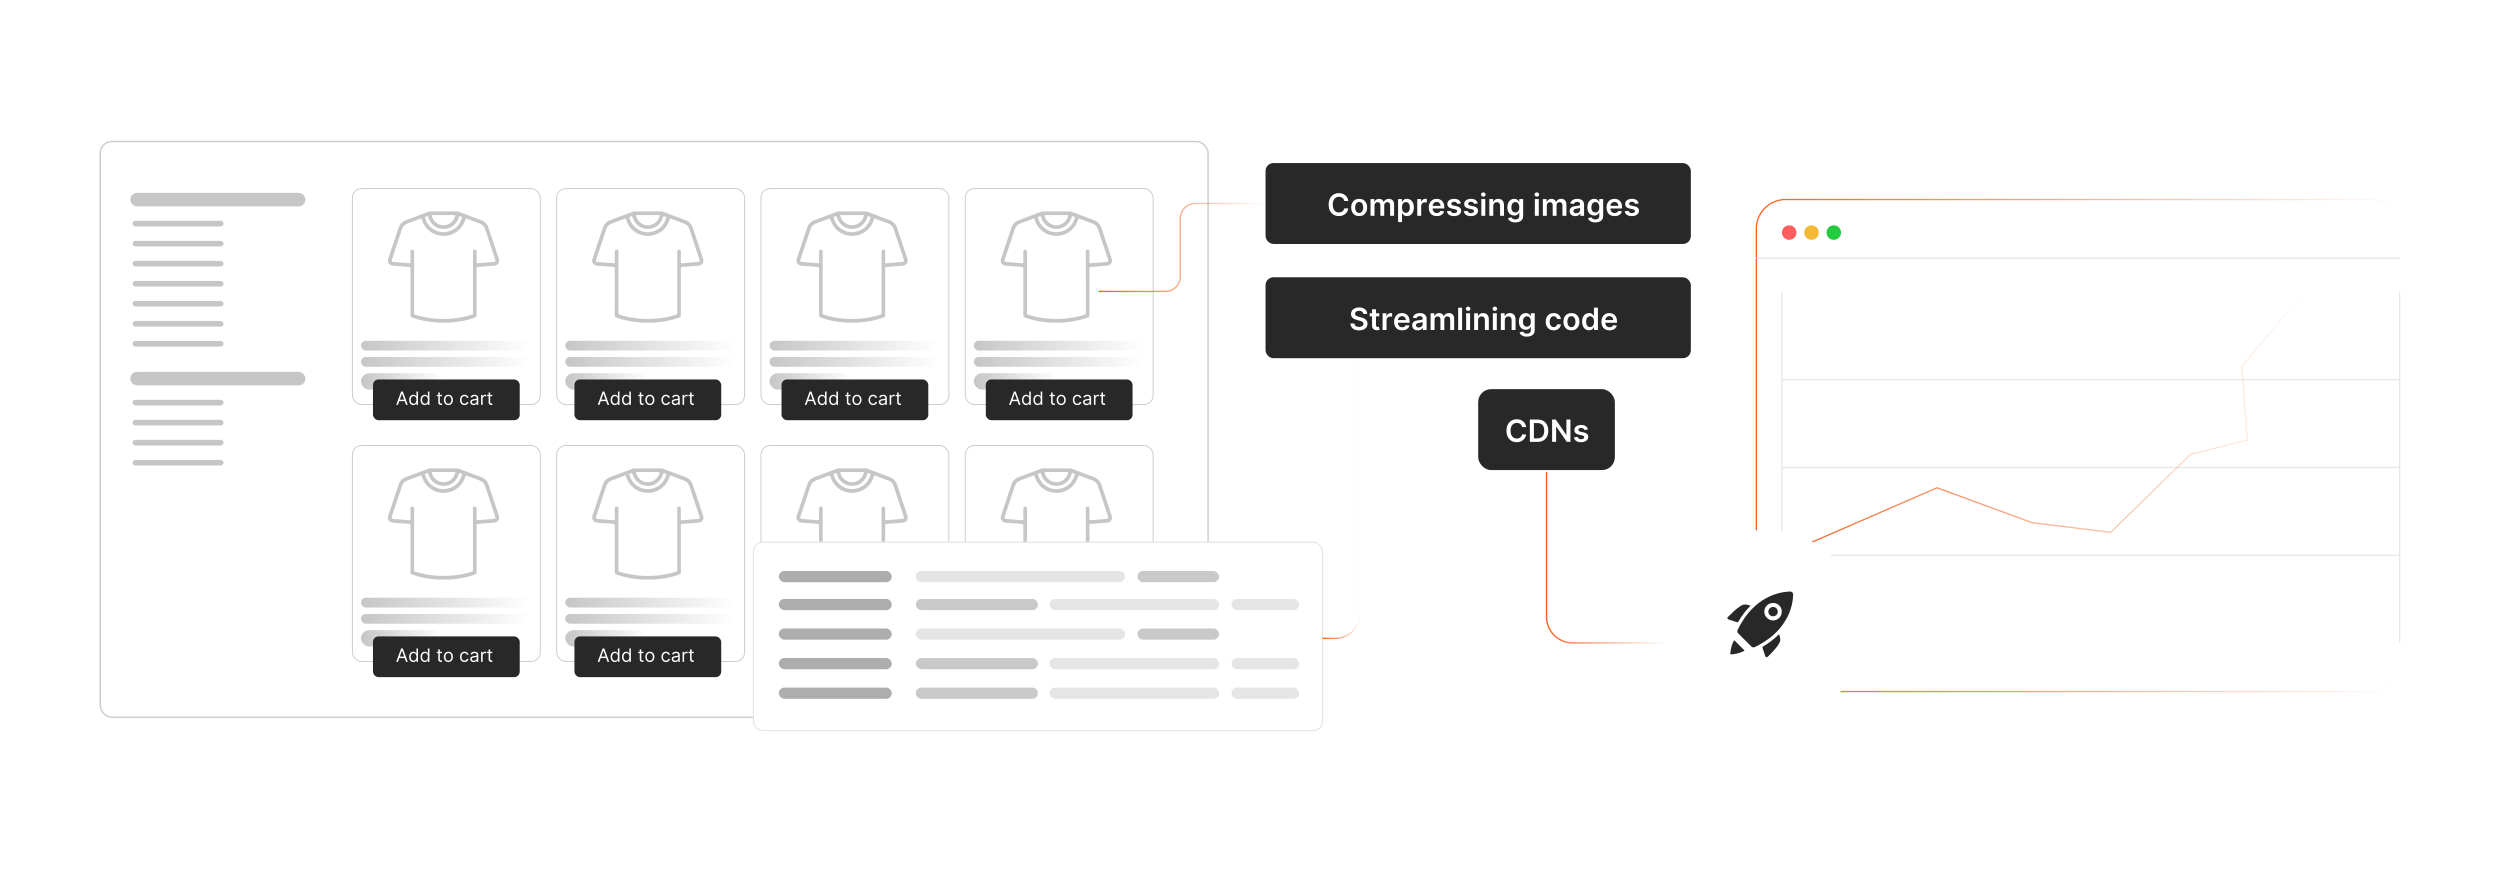 <?xml version="1.0" encoding="UTF-8"?><svg id="a" xmlns="http://www.w3.org/2000/svg" xmlns:xlink="http://www.w3.org/1999/xlink" viewBox="0 0 860 300"><defs><filter id="b" filterUnits="userSpaceOnUse"><feOffset dx="0" dy="0"/><feGaussianBlur result="c" stdDeviation="3.751"/><feFlood flood-color="#f26322" flood-opacity=".2"/><feComposite in2="c" operator="in"/><feComposite in="SourceGraphic"/></filter><linearGradient id="d" x1="124.177" y1="118.909" x2="182.603" y2="118.909" gradientUnits="userSpaceOnUse"><stop offset="0" stop-color="#c6c6c6"/><stop offset="1" stop-color="#fff"/></linearGradient><linearGradient id="e" y1="124.486" y2="124.486" xlink:href="#d"/><linearGradient id="f" x1="124.177" y1="131.214" x2="152.593" y2="131.214" xlink:href="#d"/><linearGradient id="g" x1="194.448" x2="252.875" xlink:href="#d"/><linearGradient id="h" x1="194.448" y1="124.486" x2="252.875" y2="124.486" xlink:href="#d"/><linearGradient id="i" x1="194.448" y1="131.214" x2="222.865" y2="131.214" xlink:href="#d"/><linearGradient id="j" x1="264.72" x2="323.147" xlink:href="#d"/><linearGradient id="k" x1="264.72" y1="124.486" x2="323.147" y2="124.486" xlink:href="#d"/><linearGradient id="l" x1="264.72" y1="131.214" x2="293.137" y2="131.214" xlink:href="#d"/><linearGradient id="m" x1="334.992" x2="393.419" xlink:href="#d"/><linearGradient id="n" x1="334.992" y1="124.486" x2="393.419" y2="124.486" xlink:href="#d"/><linearGradient id="o" x1="334.992" y1="131.214" x2="363.409" y2="131.214" xlink:href="#d"/><linearGradient id="p" y1="207.299" y2="207.299" xlink:href="#d"/><linearGradient id="q" y1="212.877" y2="212.877" xlink:href="#d"/><linearGradient id="r" x1="124.177" y1="219.605" x2="152.593" y2="219.605" xlink:href="#d"/><linearGradient id="s" x1="194.448" y1="207.299" x2="252.875" y2="207.299" xlink:href="#d"/><linearGradient id="t" x1="194.448" y1="212.877" x2="252.875" y2="212.877" xlink:href="#d"/><linearGradient id="u" x1="194.448" y1="219.605" x2="222.865" y2="219.605" xlink:href="#d"/><linearGradient id="v" x1="264.72" y1="207.299" x2="323.147" y2="207.299" xlink:href="#d"/><linearGradient id="w" x1="264.72" y1="212.877" x2="323.147" y2="212.877" xlink:href="#d"/><linearGradient id="x" x1="264.72" y1="219.605" x2="293.137" y2="219.605" xlink:href="#d"/><linearGradient id="y" x1="334.992" y1="207.299" x2="393.419" y2="207.299" xlink:href="#d"/><linearGradient id="z" x1="334.992" y1="212.877" x2="393.419" y2="212.877" xlink:href="#d"/><linearGradient id="aa" x1="334.992" y1="219.605" x2="363.409" y2="219.605" xlink:href="#d"/><filter id="ab" filterUnits="userSpaceOnUse"><feOffset dx="0" dy="0"/><feGaussianBlur result="ac" stdDeviation="5.956"/><feFlood flood-color="#f26322" flood-opacity=".3"/><feComposite in2="ac" operator="in"/><feComposite in="SourceGraphic"/></filter><filter id="ad" filterUnits="userSpaceOnUse"><feOffset dx="0" dy="0"/><feGaussianBlur result="ae" stdDeviation="2.186"/><feFlood flood-color="#f26322" flood-opacity=".3"/><feComposite in2="ae" operator="in"/><feComposite in="SourceGraphic"/></filter><filter id="af" filterUnits="userSpaceOnUse"><feOffset dx="0" dy="0"/><feGaussianBlur result="ag" stdDeviation="2.186"/><feFlood flood-color="#f26322" flood-opacity=".3"/><feComposite in2="ag" operator="in"/><feComposite in="SourceGraphic"/></filter><linearGradient id="ah" x1="377.899" y1="85.134" x2="435.345" y2="85.134" gradientUnits="userSpaceOnUse"><stop offset="0" stop-color="#f26322"/><stop offset="1" stop-color="#f26322" stop-opacity="0"/></linearGradient><linearGradient id="ai" x1="454.945" y1="171.535" x2="468.084" y2="171.535" xlink:href="#ah"/><linearGradient id="aj" x1="603.948" y1="153.258" x2="825.703" y2="153.258" xlink:href="#ah"/><linearGradient id="ak" x1="612.899" y1="144.654" x2="794.656" y2="144.654" xlink:href="#ah"/><filter id="al" filterUnits="userSpaceOnUse"><feOffset dx="0" dy="0"/><feGaussianBlur result="am" stdDeviation="3.382"/><feFlood flood-color="#f26322" flood-opacity=".3"/><feComposite in2="am" operator="in"/><feComposite in="SourceGraphic"/></filter><filter id="an" filterUnits="userSpaceOnUse"><feOffset dx="0" dy="0"/><feGaussianBlur result="ao" stdDeviation="1.239"/><feFlood flood-color="#f26322" flood-opacity=".3"/><feComposite in2="ao" operator="in"/><feComposite in="SourceGraphic"/></filter><linearGradient id="ap" x1="531.763" y1="191.882" x2="573.454" y2="191.882" xlink:href="#ah"/></defs><rect x="34.48" y="48.682" width="381.103" height="198.079" rx="4.046" ry="4.046" fill="#fff" filter="url(#b)" stroke="#ccc" stroke-miterlimit="10" stroke-width=".494"/><rect x="121.23" y="64.867" width="64.63" height="74.307" rx="3.164" ry="3.164" fill="#fff" stroke="#ccc" stroke-miterlimit="10" stroke-width=".337"/><rect x="124.177" y="117.227" width="58.427" height="3.364" rx="1.682" ry="1.682" fill="url(#d)" stroke-width="0"/><rect x="124.177" y="122.804" width="58.427" height="3.364" rx="1.682" ry="1.682" fill="url(#e)" stroke-width="0"/><rect x="124.177" y="128.381" width="28.417" height="5.666" rx="2.833" ry="2.833" fill="url(#f)" stroke-width="0"/><path d="M133.471,89.248c1.208-3.62,2.422-7.238,3.62-10.862.427-1.294,1.258-2.171,2.533-2.646,2.598-.968,5.193-1.944,7.788-2.919.178-.067.358-.092.547-.092,3.085.002,6.169.003,9.254.001.203-0.0.393.036.582.107,2.56.962,5.119,1.929,7.684,2.878,1.317.487,2.168,1.381,2.607,2.717,1.157,3.52,2.342,7.03,3.508,10.546.401,1.209-.221,2.214-1.477,2.399-.393.058-.79.084-1.186.114-1.474.11-2.948.217-4.423.32-.534.037-.557.052-.557.591-0,5.286,0,10.573-0,15.859,0,.713-.052.79-.717,1.03-2.353.848-4.784,1.329-7.27,1.556-.407.037-.813.082-1.22.123h-4.255c-.653-.066-1.307-.128-1.96-.198-2.256-.244-4.463-.711-6.6-1.481-.673-.242-.72-.318-.72-1.027-0-5.308-.003-10.616.007-15.924.001-.338-.086-.5-.44-.524-1.722-.12-3.441-.284-5.164-.369-.979-.049-1.748-.337-2.14-1.3,0-.299,0-.597,0-.896ZM162.704,97.21c0-3.496-0-6.991.001-10.487,0-.185-.026-.376.08-.546.165-.265.41-.369.704-.29.314.084.462.314.461.641-.001,1.219.01,2.438-.006,3.657-.004.329.118.4.42.374,1.77-.151,3.54-.296,5.312-.429.746-.056.88-.228.644-.936-1.153-3.469-2.312-6.935-3.461-10.405-.302-.911-.879-1.533-1.787-1.865-1.494-.547-2.985-1.105-4.468-1.683-.353-.138-.446-.041-.543.295-.987,3.414-4.282,5.997-8.335,5.57-3.203-.338-5.764-2.557-6.657-5.674-.081-.281-.178-.312-.437-.213-1.475.564-2.95,1.129-4.437,1.659-.992.354-1.611,1.012-1.931,2.012-.569,1.776-1.176,3.54-1.765,5.309-.57,1.71-1.141,3.421-1.704,5.133-.161.491-.001.749.464.786,1.857.147,3.715.289,5.572.444.304.025.389-.086.383-.376-.015-.796-.005-1.592-.005-2.388 0-.448-.01-.896.007-1.343.013-.348.269-.581.6-.589.349-.008.606.229.635.593.011.136.005.274.005.41 0,3.122 0,6.245 0,9.367,0,3.819.004,7.638-.007,11.457-.001.33.093.497.419.578.506.126.999.306,1.504.436,3.571.924,7.196,1.191,10.87.91,2.353-.18,4.657-.593,6.908-1.302.553-.174.554-.17.554-.771,0-3.446,0-6.892,0-10.338ZM152.59,73.976c-1.23,0-2.46-.001-3.69.001-.414.001-.425.018-.32.426.459,1.79,2.16,3.106,4.008,3.099,1.859-.006,3.545-1.322,3.994-3.115.099-.396.09-.41-.339-.411-1.218-.001-2.435-0-3.653-0ZM152.589,79.889c.062,0,.125.005.186-.001.136-.013.271-.033.407-.049,2.824-.346,4.684-1.885,5.624-4.554.222-.629.205-.635-.414-.864q-.453-.167-.577.302c-.6,2.276-2.698,3.945-4.944,4.035-2.728.109-4.842-1.697-5.467-3.834-.198-.675-.196-.654-.864-.422-.319.111-.343.268-.264.554.775,2.834,3.388,4.841,6.313,4.833Z" fill="#c6c6c6" stroke-width="0"/><rect x="191.502" y="64.867" width="64.63" height="74.307" rx="3.164" ry="3.164" fill="#fff" stroke="#ccc" stroke-miterlimit="10" stroke-width=".337"/><rect x="194.448" y="117.227" width="58.427" height="3.364" rx="1.682" ry="1.682" fill="url(#g)" stroke-width="0"/><rect x="194.448" y="122.804" width="58.427" height="3.364" rx="1.682" ry="1.682" fill="url(#h)" stroke-width="0"/><rect x="194.448" y="128.381" width="28.417" height="5.666" rx="2.833" ry="2.833" fill="url(#i)" stroke-width="0"/><path d="M203.743,89.248c1.208-3.62,2.422-7.238,3.62-10.862.427-1.294,1.258-2.171,2.533-2.646,2.598-.968,5.193-1.944,7.788-2.919.178-.067.358-.092.547-.092,3.085.002,6.169.003,9.254.001.203-0.0.393.036.582.107,2.56.962,5.119,1.929,7.684,2.878,1.317.487,2.168,1.381,2.607,2.717,1.157,3.52,2.342,7.03,3.508,10.546.401,1.209-.221,2.214-1.477,2.399-.393.058-.79.084-1.186.114-1.474.11-2.948.217-4.423.32-.534.037-.557.052-.557.591-0,5.286,0,10.573-0,15.859,0,.713-.052.79-.717,1.03-2.353.848-4.784,1.329-7.27,1.556-.407.037-.813.082-1.22.123h-4.255c-.653-.066-1.307-.128-1.96-.198-2.256-.244-4.463-.711-6.6-1.481-.673-.242-.72-.318-.72-1.027-0-5.308-.003-10.616.007-15.924.001-.338-.086-.5-.44-.524-1.722-.12-3.441-.284-5.164-.369-.979-.049-1.748-.337-2.14-1.3,0-.299,0-.597,0-.896ZM232.976,97.21c0-3.496-0-6.991.001-10.487,0-.185-.026-.376.08-.546.165-.265.41-.369.704-.29.314.084.462.314.461.641-.001,1.219.01,2.438-.006,3.657-.004.329.118.4.42.374,1.77-.151,3.54-.296,5.312-.429.746-.056.88-.228.644-.936-1.153-3.469-2.312-6.935-3.461-10.405-.302-.911-.879-1.533-1.787-1.865-1.494-.547-2.985-1.105-4.468-1.683-.353-.138-.446-.041-.543.295-.987,3.414-4.282,5.997-8.335,5.57-3.203-.338-5.764-2.557-6.657-5.674-.081-.281-.178-.312-.437-.213-1.475.564-2.95,1.129-4.437,1.659-.992.354-1.611,1.012-1.931,2.012-.569,1.776-1.176,3.54-1.765,5.309-.57,1.71-1.141,3.421-1.704,5.133-.161.491-.001.749.464.786,1.857.147,3.715.289,5.572.444.304.025.389-.086.383-.376-.015-.796-.005-1.592-.005-2.388 0-.448-.01-.896.007-1.343.013-.348.269-.581.6-.589.349-.008.606.229.635.593.011.136.005.274.005.41 0,3.122 0,6.245 0,9.367,0,3.819.004,7.638-.007,11.457-.001.33.093.497.419.578.506.126.999.306,1.504.436,3.571.924,7.196,1.191,10.87.91,2.353-.18,4.657-.593,6.908-1.302.553-.174.554-.17.554-.771,0-3.446,0-6.892,0-10.338ZM222.862,73.976c-1.23,0-2.46-.001-3.69.001-.414.001-.425.018-.32.426.459,1.79,2.16,3.106,4.008,3.099,1.859-.006,3.545-1.322,3.994-3.115.099-.396.09-.41-.339-.411-1.218-.001-2.435-0-3.653-0ZM222.861,79.889c.062,0,.125.005.186-.001.136-.013.271-.033.407-.049,2.824-.346,4.684-1.885,5.624-4.554.222-.629.205-.635-.414-.864q-.453-.167-.577.302c-.6,2.276-2.698,3.945-4.944,4.035-2.728.109-4.842-1.697-5.467-3.834-.198-.675-.196-.654-.864-.422-.319.111-.343.268-.264.554.775,2.834,3.388,4.841,6.313,4.833Z" fill="#c6c6c6" stroke-width="0"/><rect x="261.774" y="64.867" width="64.63" height="74.307" rx="3.164" ry="3.164" fill="#fff" stroke="#ccc" stroke-miterlimit="10" stroke-width=".337"/><rect x="264.72" y="117.227" width="58.427" height="3.364" rx="1.682" ry="1.682" fill="url(#j)" stroke-width="0"/><rect x="264.72" y="122.804" width="58.427" height="3.364" rx="1.682" ry="1.682" fill="url(#k)" stroke-width="0"/><rect x="264.72" y="128.381" width="28.417" height="5.666" rx="2.833" ry="2.833" fill="url(#l)" stroke-width="0"/><path d="M274.015,89.248c1.208-3.62,2.422-7.238,3.62-10.862.427-1.294,1.258-2.171,2.533-2.646,2.598-.968,5.193-1.944,7.788-2.919.178-.067.358-.092.547-.092,3.085.002,6.169.003,9.254.001.203-0.0.393.036.582.107,2.56.962,5.119,1.929,7.684,2.878,1.317.487,2.168,1.381,2.607,2.717,1.157,3.52,2.342,7.03,3.508,10.546.401,1.209-.221,2.214-1.477,2.399-.393.058-.79.084-1.186.114-1.474.11-2.948.217-4.423.32-.534.037-.557.052-.557.591-0,5.286,0,10.573-0,15.859,0,.713-.052.79-.717,1.03-2.353.848-4.784,1.329-7.27,1.556-.407.037-.813.082-1.22.123h-4.255c-.653-.066-1.307-.128-1.96-.198-2.256-.244-4.463-.711-6.6-1.481-.673-.242-.72-.318-.72-1.027-0-5.308-.003-10.616.007-15.924.001-.338-.086-.5-.44-.524-1.722-.12-3.441-.284-5.164-.369-.979-.049-1.748-.337-2.14-1.3,0-.299,0-.597,0-.896ZM303.248,97.21c0-3.496-0-6.991.001-10.487,0-.185-.026-.376.08-.546.165-.265.41-.369.704-.29.314.084.462.314.461.641-.001,1.219.01,2.438-.006,3.657-.004.329.118.4.42.374,1.77-.151,3.54-.296,5.312-.429.746-.056.88-.228.644-.936-1.153-3.469-2.312-6.935-3.461-10.405-.302-.911-.879-1.533-1.787-1.865-1.494-.547-2.985-1.105-4.468-1.683-.353-.138-.446-.041-.543.295-.987,3.414-4.282,5.997-8.335,5.57-3.203-.338-5.764-2.557-6.657-5.674-.081-.281-.178-.312-.437-.213-1.475.564-2.95,1.129-4.437,1.659-.992.354-1.611,1.012-1.931,2.012-.569,1.776-1.176,3.54-1.765,5.309-.57,1.71-1.141,3.421-1.704,5.133-.161.491-.001.749.464.786,1.857.147,3.715.289,5.572.444.304.025.389-.086.383-.376-.015-.796-.005-1.592-.005-2.388 0-.448-.01-.896.007-1.343.013-.348.269-.581.6-.589.349-.008.606.229.635.593.011.136.005.274.005.41 0,3.122 0,6.245 0,9.367,0,3.819.004,7.638-.007,11.457-.001.33.093.497.419.578.506.126.999.306,1.504.436,3.571.924,7.196,1.191,10.87.91,2.353-.18,4.657-.593,6.908-1.302.553-.174.554-.17.554-.771,0-3.446,0-6.892,0-10.338ZM293.134,73.976c-1.23,0-2.46-.001-3.69.001-.414.001-.425.018-.32.426.459,1.79,2.16,3.106,4.008,3.099,1.859-.006,3.545-1.322,3.994-3.115.099-.396.09-.41-.339-.411-1.218-.001-2.435-0-3.653-0ZM293.133,79.889c.062,0,.125.005.186-.001.136-.013.271-.033.407-.049,2.824-.346,4.684-1.885,5.624-4.554.222-.629.205-.635-.414-.864q-.453-.167-.577.302c-.6,2.276-2.698,3.945-4.944,4.035-2.728.109-4.842-1.697-5.467-3.834-.198-.675-.196-.654-.864-.422-.319.111-.343.268-.264.554.775,2.834,3.388,4.841,6.313,4.833Z" fill="#c6c6c6" stroke-width="0"/><rect x="332.046" y="64.867" width="64.63" height="74.307" rx="3.164" ry="3.164" fill="#fff" stroke="#ccc" stroke-miterlimit="10" stroke-width=".337"/><rect x="334.992" y="117.227" width="58.427" height="3.364" rx="1.682" ry="1.682" fill="url(#m)" stroke-width="0"/><rect x="334.992" y="122.804" width="58.427" height="3.364" rx="1.682" ry="1.682" fill="url(#n)" stroke-width="0"/><rect x="334.992" y="128.381" width="28.417" height="5.666" rx="2.833" ry="2.833" fill="url(#o)" stroke-width="0"/><path d="M344.287,89.248c1.208-3.62,2.422-7.238,3.62-10.862.427-1.294,1.258-2.171,2.533-2.646,2.598-.968,5.193-1.944,7.788-2.919.178-.067.358-.092.547-.092,3.085.002,6.169.003,9.254.001.203-0.0.393.036.582.107,2.56.962,5.119,1.929,7.684,2.878,1.317.487,2.168,1.381,2.607,2.717,1.157,3.52,2.342,7.03,3.508,10.546.401,1.209-.221,2.214-1.477,2.399-.393.058-.79.084-1.186.114-1.474.11-2.948.217-4.423.32-.534.037-.557.052-.557.591-0,5.286,0,10.573-0,15.859,0,.713-.052.79-.717,1.03-2.353.848-4.784,1.329-7.27,1.556-.407.037-.813.082-1.22.123h-4.255c-.653-.066-1.307-.128-1.96-.198-2.256-.244-4.463-.711-6.6-1.481-.673-.242-.72-.318-.72-1.027-0-5.308-.003-10.616.007-15.924.001-.338-.086-.5-.44-.524-1.722-.12-3.441-.284-5.164-.369-.979-.049-1.748-.337-2.14-1.3,0-.299,0-.597,0-.896ZM373.52,97.21c0-3.496-0-6.991.001-10.487,0-.185-.026-.376.08-.546.165-.265.41-.369.704-.29.314.084.462.314.461.641-.001,1.219.01,2.438-.006,3.657-.004.329.118.4.42.374,1.77-.151,3.54-.296,5.312-.429.746-.056.88-.228.644-.936-1.153-3.469-2.312-6.935-3.461-10.405-.302-.911-.879-1.533-1.787-1.865-1.494-.547-2.985-1.105-4.468-1.683-.353-.138-.446-.041-.543.295-.987,3.414-4.282,5.997-8.335,5.57-3.203-.338-5.764-2.557-6.657-5.674-.081-.281-.178-.312-.437-.213-1.475.564-2.95,1.129-4.437,1.659-.992.354-1.611,1.012-1.931,2.012-.569,1.776-1.176,3.54-1.765,5.309-.57,1.71-1.141,3.421-1.704,5.133-.161.491-.001.749.464.786,1.857.147,3.715.289,5.572.444.304.025.389-.086.383-.376-.015-.796-.005-1.592-.005-2.388 0-.448-.01-.896.007-1.343.013-.348.269-.581.6-.589.349-.008.606.229.635.593.011.136.005.274.005.41 0,3.122 0,6.245 0,9.367,0,3.819.004,7.638-.007,11.457-.001.33.093.497.419.578.506.126.999.306,1.504.436,3.571.924,7.196,1.191,10.87.91,2.353-.18,4.657-.593,6.908-1.302.553-.174.554-.17.554-.771,0-3.446,0-6.892,0-10.338ZM363.406,73.976c-1.23,0-2.46-.001-3.69.001-.414.001-.425.018-.32.426.459,1.79,2.16,3.106,4.008,3.099,1.859-.006,3.545-1.322,3.994-3.115.099-.396.09-.41-.339-.411-1.218-.001-2.435-0-3.653-0ZM363.405,79.889c.062,0,.125.005.186-.001.136-.013.271-.033.407-.049,2.824-.346,4.684-1.885,5.624-4.554.222-.629.205-.635-.414-.864q-.453-.167-.577.302c-.6,2.276-2.698,3.945-4.944,4.035-2.728.109-4.842-1.697-5.467-3.834-.198-.675-.196-.654-.864-.422-.319.111-.343.268-.264.554.775,2.834,3.388,4.841,6.313,4.833Z" fill="#c6c6c6" stroke-width="0"/><rect x="44.808" y="66.344" width="60.258" height="4.659" rx="2.329" ry="2.329" fill="#c6c6c6" stroke-width="0"/><rect x="45.596" y="75.958" width="31.302" height="1.935" rx=".968" ry=".968" fill="#c6c6c6" stroke-width="0"/><rect x="45.596" y="82.849" width="31.302" height="1.935" rx=".968" ry=".968" fill="#c6c6c6" stroke-width="0"/><rect x="45.596" y="89.739" width="31.302" height="1.935" rx=".968" ry=".968" fill="#c6c6c6" stroke-width="0"/><rect x="45.596" y="96.63" width="31.302" height="1.935" rx=".968" ry=".968" fill="#c6c6c6" stroke-width="0"/><rect x="45.596" y="103.52" width="31.302" height="1.935" rx=".968" ry=".968" fill="#c6c6c6" stroke-width="0"/><rect x="45.596" y="110.411" width="31.302" height="1.935" rx=".968" ry=".968" fill="#c6c6c6" stroke-width="0"/><rect x="45.596" y="117.301" width="31.302" height="1.935" rx=".968" ry=".968" fill="#c6c6c6" stroke-width="0"/><rect x="44.808" y="127.927" width="60.258" height="4.659" rx="2.329" ry="2.329" fill="#c6c6c6" stroke-width="0"/><rect x="45.596" y="137.542" width="31.302" height="1.935" rx=".968" ry=".968" fill="#c6c6c6" stroke-width="0"/><rect x="45.596" y="144.432" width="31.302" height="1.935" rx=".968" ry=".968" fill="#c6c6c6" stroke-width="0"/><rect x="45.596" y="151.323" width="31.302" height="1.935" rx=".968" ry=".968" fill="#c6c6c6" stroke-width="0"/><rect x="45.596" y="158.213" width="31.302" height="1.935" rx=".968" ry=".968" fill="#c6c6c6" stroke-width="0"/><rect x="128.302" y="130.529" width="50.485" height="14.026" rx="1.906" ry="1.906" fill="#282828" stroke-width="0"/><path d="M136.885,139.285h-.585l1.69-4.603h.576l1.69,4.603h-.585l-1.375-3.874h-.036l-1.375,3.874ZM137.101,137.487h2.355v.494h-2.355v-.494Z" fill="#fff" stroke-width="0"/><path d="M142.207,139.357c-.288,0-.542-.073-.762-.22-.22-.145-.393-.352-.517-.62-.124-.268-.186-.584-.186-.949,0-.362.062-.678.186-.944.124-.267.297-.473.519-.617.222-.145.478-.219.769-.219.225,0,.402.037.534.111.131.074.231.158.301.252.069.094.124.17.163.231h.045v-1.699h.531v4.603h-.513v-.53h-.063c-.039.062-.094.142-.166.237-.072.095-.175.18-.308.254s-.31.111-.532.111ZM142.278,138.881c.212,0,.393-.056.539-.168.147-.111.259-.267.335-.465.077-.198.115-.428.115-.689,0-.258-.038-.483-.112-.678-.075-.194-.186-.346-.333-.454-.147-.108-.328-.163-.544-.163-.225,0-.412.058-.56.172-.149.115-.261.27-.335.466-.074.195-.111.414-.111.657,0,.245.038.468.113.668s.188.359.337.477c.149.118.335.177.556.177Z" fill="#fff" stroke-width="0"/><path d="M146.135,139.357c-.288,0-.542-.073-.762-.22-.22-.145-.393-.352-.517-.62-.124-.268-.186-.584-.186-.949,0-.362.062-.678.186-.944.124-.267.297-.473.519-.617.222-.145.478-.219.769-.219.225,0,.402.037.534.111.131.074.231.158.301.252.069.094.124.17.163.231h.045v-1.699h.531v4.603h-.513v-.53h-.063c-.039.062-.094.142-.166.237-.072.095-.175.18-.308.254s-.31.111-.532.111ZM146.207,138.881c.212,0,.393-.056.539-.168.147-.111.259-.267.335-.465.077-.198.115-.428.115-.689,0-.258-.038-.483-.112-.678-.075-.194-.186-.346-.333-.454-.147-.108-.328-.163-.544-.163-.225,0-.412.058-.56.172-.149.115-.261.27-.335.466-.074.195-.111.414-.111.657,0,.245.038.468.113.668s.188.359.337.477c.149.118.335.177.556.177Z" fill="#fff" stroke-width="0"/><path d="M152.041,135.833v.45h-1.789v-.45h1.789ZM150.773,135.006h.53v3.29c0,.15.022.263.066.336.044.074.101.124.171.148.069.025.143.037.221.037.059,0,.106-.003.144-.01.038-.007.067-.013.09-.017l.108.477c-.036.013-.086.027-.15.041-.065.015-.146.021-.245.021-.149,0-.296-.032-.439-.097s-.262-.162-.355-.294c-.093-.132-.14-.299-.14-.499v-3.435Z" fill="#fff" stroke-width="0"/><path d="M154.243,139.357c-.311,0-.585-.074-.819-.223-.234-.148-.417-.356-.548-.623-.131-.267-.196-.578-.196-.935,0-.359.065-.673.196-.941.131-.269.314-.477.548-.625.235-.148.508-.223.819-.223s.585.074.819.223c.234.148.417.356.548.625.131.269.196.582.196.941,0,.356-.065.668-.196.935-.131.267-.314.475-.548.623-.235.148-.508.223-.819.223ZM154.243,138.881c.237,0,.432-.06.585-.183.153-.121.266-.28.339-.478.073-.197.11-.412.11-.643s-.037-.445-.11-.644c-.074-.199-.186-.36-.339-.483s-.348-.185-.585-.185-.432.061-.585.185-.266.284-.339.483c-.073.199-.11.414-.11.644s.037.445.11.643c.074.198.186.357.339.478.153.122.348.183.585.183Z" fill="#fff" stroke-width="0"/><path d="M159.798,139.357c-.324,0-.602-.077-.836-.23-.234-.153-.414-.363-.54-.632-.126-.268-.189-.574-.189-.919,0-.351.065-.66.194-.929.129-.27.311-.479.544-.632s.505-.229.817-.229c.243,0,.461.045.656.135.194.09.354.216.478.378s.201.351.231.566h-.53c-.041-.157-.13-.297-.269-.419s-.325-.184-.559-.184c-.206,0-.388.054-.542.161-.155.106-.276.258-.362.451-.086.194-.129.422-.129.683,0,.267.043.499.127.696.085.198.205.352.359.461.155.109.337.164.547.164.138,0,.263-.024.376-.072s.207-.117.285-.207c.078-.09.133-.197.167-.323h.53c-.03.204-.104.387-.221.55-.118.162-.273.291-.465.387-.192.095-.416.143-.671.143Z" fill="#fff" stroke-width="0"/><path d="M162.944,139.366c-.219,0-.417-.042-.595-.125s-.32-.203-.425-.361-.157-.35-.157-.574c0-.198.039-.358.117-.482.078-.124.182-.221.312-.291s.274-.123.433-.158c.158-.035.317-.064.477-.084.209-.027.38-.048.511-.062.131-.014.227-.038.288-.073.06-.034.091-.094.091-.18v-.018c0-.222-.06-.395-.181-.517-.121-.123-.303-.185-.547-.185-.253,0-.452.056-.595.166-.144.111-.245.23-.304.355l-.503-.18c.09-.21.21-.374.361-.491s.315-.2.494-.247c.179-.048.355-.071.529-.071.111,0,.239.014.383.04.144.025.285.079.42.16.135.081.248.203.338.366s.135.382.135.656v2.274h-.531v-.468h-.027c-.036.075-.096.155-.18.241-.084.085-.195.157-.335.218-.139.06-.309.09-.51.09ZM163.025,138.89c.21,0,.387-.041.532-.124.144-.082.254-.189.328-.318.074-.131.111-.268.111-.411v-.486c-.022.027-.071.052-.147.073-.076.022-.163.041-.261.057s-.193.029-.285.04c-.092.012-.167.021-.224.028-.138.018-.267.047-.386.087-.119.039-.215.099-.288.177-.073.079-.109.185-.109.32,0,.185.068.323.206.417s.311.141.522.141Z" fill="#fff" stroke-width="0"/><path d="M165.497,139.285v-3.452h.512v.521h.036c.063-.171.177-.31.342-.416.165-.105.351-.159.557-.159.039,0,.088.001.146.002.059.002.102.004.133.007v.54c-.018-.005-.059-.012-.123-.021s-.131-.015-.201-.015c-.168,0-.317.034-.448.104-.131.069-.234.165-.31.287s-.114.262-.114.417v2.185h-.53Z" fill="#fff" stroke-width="0"/><path d="M169.353,135.833v.45h-1.789v-.45h1.789ZM168.085,135.006h.53v3.29c0,.15.022.263.066.336.044.074.101.124.171.148.069.025.143.037.221.037.059,0,.106-.003.144-.01.038-.007.067-.013.09-.017l.108.477c-.036.013-.086.027-.15.041-.065.015-.146.021-.245.021-.149,0-.296-.032-.439-.097s-.262-.162-.355-.294c-.093-.132-.14-.299-.14-.499v-3.435Z" fill="#fff" stroke-width="0"/><rect x="197.608" y="130.529" width="50.485" height="14.026" rx="1.906" ry="1.906" fill="#282828" stroke-width="0"/><path d="M206.19,139.285h-.585l1.69-4.603h.576l1.69,4.603h-.585l-1.375-3.874h-.036l-1.375,3.874ZM206.406,137.487h2.355v.494h-2.355v-.494Z" fill="#fff" stroke-width="0"/><path d="M211.512,139.357c-.288,0-.542-.073-.762-.22-.22-.145-.393-.352-.517-.62-.124-.268-.186-.584-.186-.949,0-.362.062-.678.186-.944.124-.267.297-.473.519-.617.222-.145.478-.219.769-.219.225,0,.402.037.534.111.131.074.231.158.301.252.069.094.124.17.163.231h.045v-1.699h.531v4.603h-.513v-.53h-.063c-.039.062-.094.142-.166.237-.072.095-.175.18-.308.254s-.31.111-.532.111ZM211.584,138.881c.212,0,.393-.056.539-.168.147-.111.259-.267.335-.465.077-.198.115-.428.115-.689,0-.258-.038-.483-.112-.678-.075-.194-.186-.346-.333-.454-.147-.108-.328-.163-.544-.163-.225,0-.412.058-.56.172-.149.115-.261.27-.335.466-.074.195-.111.414-.111.657,0,.245.038.468.113.668s.188.359.337.477c.149.118.335.177.556.177Z" fill="#fff" stroke-width="0"/><path d="M215.44,139.357c-.288,0-.542-.073-.762-.22-.22-.145-.393-.352-.517-.62-.124-.268-.186-.584-.186-.949,0-.362.062-.678.186-.944.124-.267.297-.473.519-.617.222-.145.478-.219.769-.219.225,0,.402.037.534.111.131.074.231.158.301.252.069.094.124.17.163.231h.045v-1.699h.531v4.603h-.513v-.53h-.063c-.039.062-.094.142-.166.237-.072.095-.175.18-.308.254s-.31.111-.532.111ZM215.512,138.881c.212,0,.393-.056.539-.168.147-.111.259-.267.335-.465.077-.198.115-.428.115-.689,0-.258-.038-.483-.112-.678-.075-.194-.186-.346-.333-.454-.147-.108-.328-.163-.544-.163-.225,0-.412.058-.56.172-.149.115-.261.27-.335.466-.074.195-.111.414-.111.657,0,.245.038.468.113.668s.188.359.337.477c.149.118.335.177.556.177Z" fill="#fff" stroke-width="0"/><path d="M221.346,135.833v.45h-1.789v-.45h1.789ZM220.079,135.006h.53v3.29c0,.15.022.263.066.336.044.074.101.124.171.148.069.025.143.037.221.037.059,0,.106-.003.144-.01.038-.007.067-.013.09-.017l.108.477c-.036.013-.086.027-.15.041-.065.015-.146.021-.245.021-.149,0-.296-.032-.439-.097s-.262-.162-.355-.294c-.093-.132-.14-.299-.14-.499v-3.435Z" fill="#fff" stroke-width="0"/><path d="M223.548,139.357c-.311,0-.585-.074-.819-.223-.234-.148-.417-.356-.548-.623-.131-.267-.196-.578-.196-.935,0-.359.065-.673.196-.941.131-.269.314-.477.548-.625.235-.148.508-.223.819-.223s.585.074.819.223c.234.148.417.356.548.625.131.269.196.582.196.941,0,.356-.065.668-.196.935-.131.267-.314.475-.548.623-.235.148-.508.223-.819.223ZM223.548,138.881c.237,0,.432-.06.585-.183.153-.121.266-.28.339-.478.073-.197.11-.412.11-.643s-.037-.445-.11-.644c-.074-.199-.186-.36-.339-.483s-.348-.185-.585-.185-.432.061-.585.185-.266.284-.339.483c-.073.199-.11.414-.11.644s.037.445.11.643c.074.198.186.357.339.478.153.122.348.183.585.183Z" fill="#fff" stroke-width="0"/><path d="M229.103,139.357c-.324,0-.602-.077-.836-.23-.234-.153-.414-.363-.54-.632-.126-.268-.189-.574-.189-.919,0-.351.065-.66.194-.929.129-.27.311-.479.544-.632s.505-.229.817-.229c.243,0,.461.045.656.135.194.09.354.216.478.378s.201.351.231.566h-.53c-.041-.157-.13-.297-.269-.419s-.325-.184-.559-.184c-.206,0-.388.054-.542.161-.155.106-.276.258-.362.451-.086.194-.129.422-.129.683,0,.267.043.499.127.696.085.198.205.352.359.461.155.109.337.164.547.164.138,0,.263-.024.376-.072s.207-.117.285-.207c.078-.09.133-.197.167-.323h.53c-.03.204-.104.387-.221.55-.118.162-.273.291-.465.387-.192.095-.416.143-.671.143Z" fill="#fff" stroke-width="0"/><path d="M232.25,139.366c-.219,0-.417-.042-.595-.125s-.32-.203-.425-.361-.157-.35-.157-.574c0-.198.039-.358.117-.482.078-.124.182-.221.312-.291s.274-.123.433-.158c.158-.035.317-.064.477-.084.209-.027.38-.048.511-.062.131-.014.227-.038.288-.073.06-.034.091-.094.091-.18v-.018c0-.222-.06-.395-.181-.517-.121-.123-.303-.185-.547-.185-.253,0-.452.056-.595.166-.144.111-.245.23-.304.355l-.503-.18c.09-.21.21-.374.361-.491s.315-.2.494-.247c.179-.048.355-.071.529-.071.111,0,.239.014.383.04.144.025.285.079.42.16.135.081.248.203.338.366s.135.382.135.656v2.274h-.531v-.468h-.027c-.036.075-.096.155-.18.241-.084.085-.195.157-.335.218-.139.06-.309.09-.51.09ZM232.331,138.89c.21,0,.387-.041.532-.124.144-.082.254-.189.328-.318.074-.131.111-.268.111-.411v-.486c-.022.027-.071.052-.147.073-.076.022-.163.041-.261.057s-.193.029-.285.04c-.092.012-.167.021-.224.028-.138.018-.267.047-.386.087-.119.039-.215.099-.288.177-.073.079-.109.185-.109.32,0,.185.068.323.206.417s.311.141.522.141Z" fill="#fff" stroke-width="0"/><path d="M234.802,139.285v-3.452h.512v.521h.036c.063-.171.177-.31.342-.416.165-.105.351-.159.557-.159.039,0,.088.001.146.002.059.002.102.004.133.007v.54c-.018-.005-.059-.012-.123-.021s-.131-.015-.201-.015c-.168,0-.317.034-.448.104-.131.069-.234.165-.31.287s-.114.262-.114.417v2.185h-.53Z" fill="#fff" stroke-width="0"/><path d="M238.659,135.833v.45h-1.789v-.45h1.789ZM237.391,135.006h.53v3.29c0,.15.022.263.066.336.044.074.101.124.171.148.069.025.143.037.221.037.059,0,.106-.003.144-.01.038-.007.067-.013.09-.017l.108.477c-.036.013-.086.027-.15.041-.065.015-.146.021-.245.021-.149,0-.296-.032-.439-.097s-.262-.162-.355-.294c-.093-.132-.14-.299-.14-.499v-3.435Z" fill="#fff" stroke-width="0"/><rect x="268.846" y="130.529" width="50.485" height="14.026" rx="1.906" ry="1.906" fill="#282828" stroke-width="0"/><path d="M277.428,139.285h-.585l1.69-4.603h.576l1.69,4.603h-.585l-1.375-3.874h-.036l-1.375,3.874ZM277.644,137.487h2.355v.494h-2.355v-.494Z" fill="#fff" stroke-width="0"/><path d="M282.75,139.357c-.288,0-.542-.073-.762-.22-.22-.145-.393-.352-.517-.62-.124-.268-.186-.584-.186-.949,0-.362.062-.678.186-.944.124-.267.297-.473.519-.617.222-.145.478-.219.769-.219.225,0,.402.037.534.111.131.074.231.158.301.252.069.094.124.17.163.231h.045v-1.699h.531v4.603h-.513v-.53h-.063c-.039.062-.094.142-.166.237-.072.095-.175.18-.308.254s-.31.111-.532.111ZM282.822,138.881c.212,0,.393-.056.539-.168.147-.111.259-.267.335-.465.077-.198.115-.428.115-.689,0-.258-.038-.483-.112-.678-.075-.194-.186-.346-.333-.454-.147-.108-.328-.163-.544-.163-.225,0-.412.058-.56.172-.149.115-.261.27-.335.466-.074.195-.111.414-.111.657,0,.245.038.468.113.668s.188.359.337.477c.149.118.335.177.556.177Z" fill="#fff" stroke-width="0"/><path d="M286.678,139.357c-.288,0-.542-.073-.762-.22-.22-.145-.393-.352-.517-.62-.124-.268-.186-.584-.186-.949,0-.362.062-.678.186-.944.124-.267.297-.473.519-.617.222-.145.478-.219.769-.219.225,0,.402.037.534.111.131.074.231.158.301.252.069.094.124.17.163.231h.045v-1.699h.531v4.603h-.513v-.53h-.063c-.039.062-.094.142-.166.237-.072.095-.175.18-.308.254s-.31.111-.532.111ZM286.75,138.881c.212,0,.393-.056.539-.168.147-.111.259-.267.335-.465.077-.198.115-.428.115-.689,0-.258-.038-.483-.112-.678-.075-.194-.186-.346-.333-.454-.147-.108-.328-.163-.544-.163-.225,0-.412.058-.56.172-.149.115-.261.27-.335.466-.074.195-.111.414-.111.657,0,.245.038.468.113.668s.188.359.337.477c.149.118.335.177.556.177Z" fill="#fff" stroke-width="0"/><path d="M292.584,135.833v.45h-1.789v-.45h1.789ZM291.316,135.006h.53v3.29c0,.15.022.263.066.336.044.074.101.124.171.148.069.025.143.037.221.037.059,0,.106-.003.144-.01.038-.007.067-.013.09-.017l.108.477c-.036.013-.086.027-.15.041-.065.015-.146.021-.245.021-.149,0-.296-.032-.439-.097s-.262-.162-.355-.294c-.093-.132-.14-.299-.14-.499v-3.435Z" fill="#fff" stroke-width="0"/><path d="M294.786,139.357c-.311,0-.585-.074-.819-.223-.234-.148-.417-.356-.548-.623-.131-.267-.196-.578-.196-.935,0-.359.065-.673.196-.941.131-.269.314-.477.548-.625.235-.148.508-.223.819-.223s.585.074.819.223c.234.148.417.356.548.625.131.269.196.582.196.941,0,.356-.065.668-.196.935-.131.267-.314.475-.548.623-.235.148-.508.223-.819.223ZM294.786,138.881c.237,0,.432-.06.585-.183.153-.121.266-.28.339-.478.073-.197.11-.412.11-.643s-.037-.445-.11-.644c-.074-.199-.186-.36-.339-.483s-.348-.185-.585-.185-.432.061-.585.185-.266.284-.339.483c-.073.199-.11.414-.11.644s.037.445.11.643c.074.198.186.357.339.478.153.122.348.183.585.183Z" fill="#fff" stroke-width="0"/><path d="M300.341,139.357c-.324,0-.602-.077-.836-.23-.234-.153-.414-.363-.54-.632-.126-.268-.189-.574-.189-.919,0-.351.065-.66.194-.929.129-.27.311-.479.544-.632s.505-.229.817-.229c.243,0,.461.045.656.135.194.09.354.216.478.378s.201.351.231.566h-.53c-.041-.157-.13-.297-.269-.419s-.325-.184-.559-.184c-.206,0-.388.054-.542.161-.155.106-.276.258-.362.451-.086.194-.129.422-.129.683,0,.267.043.499.127.696.085.198.205.352.359.461.155.109.337.164.547.164.138,0,.263-.024.376-.072s.207-.117.285-.207c.078-.09.133-.197.167-.323h.53c-.03.204-.104.387-.221.55-.118.162-.273.291-.465.387-.192.095-.416.143-.671.143Z" fill="#fff" stroke-width="0"/><path d="M303.487,139.366c-.219,0-.417-.042-.595-.125s-.32-.203-.425-.361-.157-.35-.157-.574c0-.198.039-.358.117-.482.078-.124.182-.221.312-.291s.274-.123.433-.158c.158-.035.317-.064.477-.084.209-.027.38-.048.511-.062.131-.014.227-.038.288-.073.06-.034.091-.094.091-.18v-.018c0-.222-.06-.395-.181-.517-.121-.123-.303-.185-.547-.185-.253,0-.452.056-.595.166-.144.111-.245.23-.304.355l-.503-.18c.09-.21.21-.374.361-.491s.315-.2.494-.247c.179-.048.355-.071.529-.071.111,0,.239.014.383.04.144.025.285.079.42.16.135.081.248.203.338.366s.135.382.135.656v2.274h-.531v-.468h-.027c-.036.075-.096.155-.18.241-.084.085-.195.157-.335.218-.139.06-.309.09-.51.09ZM303.568,138.89c.21,0,.387-.041.532-.124.144-.082.254-.189.328-.318.074-.131.111-.268.111-.411v-.486c-.022.027-.071.052-.147.073-.076.022-.163.041-.261.057s-.193.029-.285.04c-.092.012-.167.021-.224.028-.138.018-.267.047-.386.087-.119.039-.215.099-.288.177-.073.079-.109.185-.109.32,0,.185.068.323.206.417s.311.141.522.141Z" fill="#fff" stroke-width="0"/><path d="M306.04,139.285v-3.452h.512v.521h.036c.063-.171.177-.31.342-.416.165-.105.351-.159.557-.159.039,0,.088.001.146.002.059.002.102.004.133.007v.54c-.018-.005-.059-.012-.123-.021s-.131-.015-.201-.015c-.168,0-.317.034-.448.104-.131.069-.234.165-.31.287s-.114.262-.114.417v2.185h-.53Z" fill="#fff" stroke-width="0"/><path d="M309.897,135.833v.45h-1.789v-.45h1.789ZM308.629,135.006h.53v3.29c0,.15.022.263.066.336.044.074.101.124.171.148.069.025.143.037.221.037.059,0,.106-.003.144-.01.038-.007.067-.013.09-.017l.108.477c-.036.013-.086.027-.15.041-.065.015-.146.021-.245.021-.149,0-.296-.032-.439-.097s-.262-.162-.355-.294c-.093-.132-.14-.299-.14-.499v-3.435Z" fill="#fff" stroke-width="0"/><rect x="339.118" y="130.529" width="50.485" height="14.026" rx="1.906" ry="1.906" fill="#282828" stroke-width="0"/><path d="M347.7,139.285h-.584l1.69-4.603h.575l1.69,4.603h-.584l-1.376-3.874h-.036l-1.375,3.874ZM347.916,137.487h2.356v.494h-2.356v-.494Z" fill="#fff" stroke-width="0"/><path d="M353.021,139.357c-.288,0-.542-.073-.762-.22-.221-.145-.393-.352-.518-.62-.124-.268-.186-.584-.186-.949,0-.362.062-.678.186-.944.125-.267.298-.473.519-.617.222-.145.477-.219.769-.219.225,0,.402.037.534.111.131.074.231.158.301.252s.124.17.163.231h.045v-1.699h.53v4.603h-.513v-.53h-.062c-.039.062-.095.142-.167.237-.071.095-.174.18-.308.254-.133.074-.31.111-.532.111ZM353.092,138.881c.213,0,.393-.056.54-.168.146-.111.258-.267.335-.465.076-.198.114-.428.114-.689,0-.258-.037-.483-.112-.678s-.185-.346-.333-.454c-.146-.108-.328-.163-.544-.163-.225,0-.411.058-.56.172-.148.115-.261.27-.335.466-.074.195-.111.414-.111.657,0,.245.038.468.114.668.075.2.188.359.337.477.148.118.334.177.556.177Z" fill="#fff" stroke-width="0"/><path d="M356.95,139.357c-.288,0-.542-.073-.762-.22-.221-.145-.393-.352-.518-.62-.124-.268-.186-.584-.186-.949,0-.362.062-.678.186-.944.125-.267.298-.473.519-.617.222-.145.477-.219.769-.219.225,0,.402.037.534.111.131.074.231.158.301.252s.124.17.163.231h.045v-1.699h.53v4.603h-.513v-.53h-.062c-.039.062-.095.142-.167.237-.071.095-.174.18-.308.254-.133.074-.31.111-.532.111ZM357.021,138.881c.213,0,.393-.056.54-.168.146-.111.258-.267.335-.465.076-.198.114-.428.114-.689,0-.258-.037-.483-.112-.678s-.185-.346-.333-.454c-.146-.108-.328-.163-.544-.163-.225,0-.411.058-.56.172-.148.115-.261.27-.335.466-.074.195-.111.414-.111.657,0,.245.038.468.114.668.075.2.188.359.337.477.148.118.334.177.556.177Z" fill="#fff" stroke-width="0"/><path d="M362.855,135.833v.45h-1.788v-.45h1.788ZM361.587,135.006h.53v3.29c0,.15.022.263.066.336.045.074.102.124.171.148.07.025.144.037.222.037.059,0,.106-.003.144-.01.038-.007.067-.013.09-.017l.108.477c-.036.013-.087.027-.15.041-.065.015-.146.021-.245.021-.15,0-.297-.032-.44-.097-.144-.065-.262-.162-.355-.294s-.141-.299-.141-.499v-3.435Z" fill="#fff" stroke-width="0"/><path d="M365.057,139.357c-.311,0-.585-.074-.819-.223s-.417-.356-.548-.623c-.132-.267-.197-.578-.197-.935,0-.359.065-.673.197-.941.131-.269.314-.477.548-.625s.508-.223.819-.223.585.074.819.223.417.356.548.625c.132.269.197.582.197.941,0,.356-.065.668-.197.935-.131.267-.314.475-.548.623s-.508.223-.819.223ZM365.057,138.881c.236,0,.432-.06.584-.183.153-.121.267-.28.34-.478.073-.197.11-.412.11-.643s-.037-.445-.11-.644-.186-.36-.34-.483c-.152-.123-.348-.185-.584-.185s-.432.061-.584.185c-.153.123-.267.284-.34.483s-.11.414-.11.644.037.445.11.643c.073.198.186.357.34.478.152.122.348.183.584.183Z" fill="#fff" stroke-width="0"/><path d="M370.613,139.357c-.323,0-.603-.077-.836-.23-.233-.153-.413-.363-.539-.632-.126-.268-.19-.574-.19-.919,0-.351.065-.66.194-.929.13-.27.311-.479.544-.632.233-.152.506-.229.817-.229.242,0,.461.045.656.135.194.09.354.216.478.378s.201.351.231.566h-.53c-.041-.157-.13-.297-.269-.419s-.325-.184-.559-.184c-.207,0-.388.054-.543.161-.155.106-.275.258-.361.451-.086.194-.13.422-.13.683,0,.267.043.499.127.696.085.198.205.352.36.461.154.109.337.164.547.164.138,0,.263-.024.375-.072s.208-.117.286-.207c.077-.09.133-.197.166-.323h.53c-.03.204-.103.387-.222.55-.117.162-.273.291-.465.387-.192.095-.416.143-.671.143Z" fill="#fff" stroke-width="0"/><path d="M373.758,139.366c-.219,0-.417-.042-.596-.125-.178-.083-.319-.203-.425-.361-.104-.158-.157-.35-.157-.574,0-.198.039-.358.117-.482s.182-.221.312-.291c.13-.07.274-.123.433-.158s.317-.064.477-.084c.21-.027.38-.048.511-.062.132-.014.228-.038.288-.073.06-.034.091-.094.091-.18v-.018c0-.222-.06-.395-.181-.517-.121-.123-.303-.185-.547-.185-.254,0-.452.056-.596.166-.144.111-.245.23-.304.355l-.503-.18c.09-.21.21-.374.36-.491s.315-.2.494-.247c.18-.048.355-.071.529-.071.111,0,.238.014.384.04.144.025.284.079.42.16s.248.203.338.366.135.382.135.656v2.274h-.53v-.468h-.026c-.036.075-.097.155-.181.241-.083.085-.195.157-.334.218-.14.06-.31.09-.511.09ZM373.839,138.89c.21,0,.387-.041.531-.124.144-.082.254-.189.328-.318.074-.131.111-.268.111-.411v-.486c-.022.027-.071.052-.147.073-.075.022-.162.041-.26.057-.099.016-.193.029-.286.04-.092.012-.166.021-.224.028-.138.018-.266.047-.385.087-.119.039-.216.099-.288.177-.072.079-.109.185-.109.32,0,.185.069.323.206.417s.311.141.522.141Z" fill="#fff" stroke-width="0"/><path d="M376.312,139.285v-3.452h.513v.521h.036c.062-.171.177-.31.341-.416.165-.105.351-.159.558-.159.039,0,.088.001.146.002.058.002.102.004.132.007v.54c-.018-.005-.059-.012-.122-.021s-.131-.015-.201-.015c-.168,0-.317.034-.448.104-.131.069-.234.165-.31.287-.075.122-.113.262-.113.417v2.185h-.53Z" fill="#fff" stroke-width="0"/><path d="M380.168,135.833v.45h-1.788v-.45h1.788ZM378.9,135.006h.53v3.29c0,.15.022.263.066.336.045.074.102.124.171.148.07.025.144.037.222.037.059,0,.106-.003.144-.01.038-.007.067-.013.09-.017l.108.477c-.036.013-.087.027-.15.041-.065.015-.146.021-.245.021-.15,0-.297-.032-.44-.097-.144-.065-.262-.162-.355-.294s-.141-.299-.141-.499v-3.435Z" fill="#fff" stroke-width="0"/><rect x="121.23" y="153.258" width="64.63" height="74.307" rx="3.164" ry="3.164" fill="#fff" stroke="#ccc" stroke-miterlimit="10" stroke-width=".337"/><rect x="124.177" y="205.618" width="58.427" height="3.364" rx="1.682" ry="1.682" fill="url(#p)" stroke-width="0"/><rect x="124.177" y="211.195" width="58.427" height="3.364" rx="1.682" ry="1.682" fill="url(#q)" stroke-width="0"/><rect x="124.177" y="216.772" width="28.417" height="5.666" rx="2.833" ry="2.833" fill="url(#r)" stroke-width="0"/><path d="M133.471,177.638c1.208-3.62,2.422-7.238,3.62-10.862.427-1.294,1.258-2.171,2.533-2.646,2.598-.968,5.193-1.944,7.788-2.919.178-.067.358-.092.547-.092,3.085.002,6.169.003,9.254.001.203-0.0.393.036.582.107,2.56.962,5.119,1.929,7.684,2.878,1.317.487,2.168,1.381,2.607,2.717,1.157,3.52,2.342,7.03,3.508,10.546.401,1.209-.221,2.214-1.477,2.399-.393.058-.79.084-1.186.114-1.474.11-2.948.217-4.423.32-.534.037-.557.052-.557.591-0,5.286,0,10.573-0,15.859,0,.713-.052.79-.717,1.03-2.353.848-4.784,1.329-7.27,1.556-.407.037-.813.082-1.22.123h-4.255c-.653-.066-1.307-.128-1.96-.198-2.256-.244-4.463-.711-6.6-1.481-.673-.242-.72-.318-.72-1.027-0-5.308-.003-10.616.007-15.924.001-.338-.086-.5-.44-.524-1.722-.12-3.441-.284-5.164-.369-.979-.049-1.748-.337-2.14-1.3,0-.299,0-.597,0-.896ZM162.704,185.601c0-3.496-0-6.991.001-10.487,0-.185-.026-.376.08-.546.165-.265.41-.369.704-.29.314.084.462.314.461.641-.001,1.219.01,2.438-.006,3.657-.004.329.118.4.42.374,1.77-.151,3.54-.296,5.312-.429.746-.056.88-.228.644-.936-1.153-3.469-2.312-6.935-3.461-10.405-.302-.911-.879-1.533-1.787-1.865-1.494-.547-2.985-1.105-4.468-1.683-.353-.138-.446-.041-.543.295-.987,3.414-4.282,5.997-8.335,5.57-3.203-.338-5.764-2.557-6.657-5.674-.081-.281-.178-.312-.437-.213-1.475.564-2.95,1.129-4.437,1.659-.992.354-1.611,1.012-1.931,2.012-.569,1.776-1.176,3.54-1.765,5.309-.57,1.71-1.141,3.421-1.704,5.133-.161.491-.001.749.464.786,1.857.147,3.715.289,5.572.444.304.025.389-.086.383-.376-.015-.796-.005-1.592-.005-2.388 0-.448-.01-.896.007-1.343.013-.348.269-.581.6-.589.349-.008.606.229.635.593.011.136.005.274.005.41 0,3.122 0,6.245 0,9.367,0,3.819.004,7.638-.007,11.457-.001.33.093.497.419.578.506.126.999.306,1.504.436,3.571.924,7.196,1.191,10.87.91,2.353-.18,4.657-.593,6.908-1.302.553-.174.554-.17.554-.771,0-3.446,0-6.892,0-10.338ZM152.59,162.367c-1.23,0-2.46-.001-3.69.001-.414.001-.425.018-.32.426.459,1.79,2.16,3.106,4.008,3.099,1.859-.006,3.545-1.322,3.994-3.115.099-.396.09-.41-.339-.411-1.218-.001-2.435-0-3.653-0ZM152.589,168.28c.062,0,.125.005.186-.001.136-.013.271-.033.407-.049,2.824-.346,4.684-1.885,5.624-4.554.222-.629.205-.635-.414-.864q-.453-.167-.577.302c-.6,2.276-2.698,3.945-4.944,4.035-2.728.109-4.842-1.697-5.467-3.834-.198-.675-.196-.654-.864-.422-.319.111-.343.268-.264.554.775,2.834,3.388,4.841,6.313,4.833Z" fill="#c6c6c6" stroke-width="0"/><rect x="191.502" y="153.258" width="64.63" height="74.307" rx="3.164" ry="3.164" fill="#fff" stroke="#ccc" stroke-miterlimit="10" stroke-width=".337"/><rect x="194.448" y="205.618" width="58.427" height="3.364" rx="1.682" ry="1.682" fill="url(#s)" stroke-width="0"/><rect x="194.448" y="211.195" width="58.427" height="3.364" rx="1.682" ry="1.682" fill="url(#t)" stroke-width="0"/><rect x="194.448" y="216.772" width="28.417" height="5.666" rx="2.833" ry="2.833" fill="url(#u)" stroke-width="0"/><path d="M203.743,177.638c1.208-3.62,2.422-7.238,3.62-10.862.427-1.294,1.258-2.171,2.533-2.646,2.598-.968,5.193-1.944,7.788-2.919.178-.067.358-.092.547-.092,3.085.002,6.169.003,9.254.001.203-0.0.393.036.582.107,2.56.962,5.119,1.929,7.684,2.878,1.317.487,2.168,1.381,2.607,2.717,1.157,3.52,2.342,7.03,3.508,10.546.401,1.209-.221,2.214-1.477,2.399-.393.058-.79.084-1.186.114-1.474.11-2.948.217-4.423.32-.534.037-.557.052-.557.591-0,5.286,0,10.573-0,15.859,0,.713-.052.79-.717,1.03-2.353.848-4.784,1.329-7.27,1.556-.407.037-.813.082-1.22.123h-4.255c-.653-.066-1.307-.128-1.96-.198-2.256-.244-4.463-.711-6.6-1.481-.673-.242-.72-.318-.72-1.027-0-5.308-.003-10.616.007-15.924.001-.338-.086-.5-.44-.524-1.722-.12-3.441-.284-5.164-.369-.979-.049-1.748-.337-2.14-1.3,0-.299,0-.597,0-.896ZM232.976,185.601c0-3.496-0-6.991.001-10.487,0-.185-.026-.376.08-.546.165-.265.41-.369.704-.29.314.084.462.314.461.641-.001,1.219.01,2.438-.006,3.657-.004.329.118.4.42.374,1.77-.151,3.54-.296,5.312-.429.746-.056.88-.228.644-.936-1.153-3.469-2.312-6.935-3.461-10.405-.302-.911-.879-1.533-1.787-1.865-1.494-.547-2.985-1.105-4.468-1.683-.353-.138-.446-.041-.543.295-.987,3.414-4.282,5.997-8.335,5.57-3.203-.338-5.764-2.557-6.657-5.674-.081-.281-.178-.312-.437-.213-1.475.564-2.95,1.129-4.437,1.659-.992.354-1.611,1.012-1.931,2.012-.569,1.776-1.176,3.54-1.765,5.309-.57,1.71-1.141,3.421-1.704,5.133-.161.491-.001.749.464.786,1.857.147,3.715.289,5.572.444.304.025.389-.086.383-.376-.015-.796-.005-1.592-.005-2.388 0-.448-.01-.896.007-1.343.013-.348.269-.581.6-.589.349-.008.606.229.635.593.011.136.005.274.005.41 0,3.122 0,6.245 0,9.367,0,3.819.004,7.638-.007,11.457-.001.33.093.497.419.578.506.126.999.306,1.504.436,3.571.924,7.196,1.191,10.87.91,2.353-.18,4.657-.593,6.908-1.302.553-.174.554-.17.554-.771,0-3.446,0-6.892,0-10.338ZM222.862,162.367c-1.23,0-2.46-.001-3.69.001-.414.001-.425.018-.32.426.459,1.79,2.16,3.106,4.008,3.099,1.859-.006,3.545-1.322,3.994-3.115.099-.396.09-.41-.339-.411-1.218-.001-2.435-0-3.653-0ZM222.861,168.28c.062,0,.125.005.186-.001.136-.013.271-.033.407-.049,2.824-.346,4.684-1.885,5.624-4.554.222-.629.205-.635-.414-.864q-.453-.167-.577.302c-.6,2.276-2.698,3.945-4.944,4.035-2.728.109-4.842-1.697-5.467-3.834-.198-.675-.196-.654-.864-.422-.319.111-.343.268-.264.554.775,2.834,3.388,4.841,6.313,4.833Z" fill="#c6c6c6" stroke-width="0"/><rect x="261.774" y="153.258" width="64.63" height="74.307" rx="3.164" ry="3.164" fill="#fff" stroke="#ccc" stroke-miterlimit="10" stroke-width=".337"/><rect x="264.72" y="205.618" width="58.427" height="3.364" rx="1.682" ry="1.682" fill="url(#v)" stroke-width="0"/><rect x="264.72" y="211.195" width="58.427" height="3.364" rx="1.682" ry="1.682" fill="url(#w)" stroke-width="0"/><rect x="264.72" y="216.772" width="28.417" height="5.666" rx="2.833" ry="2.833" fill="url(#x)" stroke-width="0"/><path d="M274.015,177.638c1.208-3.62,2.422-7.238,3.62-10.862.427-1.294,1.258-2.171,2.533-2.646,2.598-.968,5.193-1.944,7.788-2.919.178-.067.358-.092.547-.092,3.085.002,6.169.003,9.254.001.203-0.0.393.036.582.107,2.56.962,5.119,1.929,7.684,2.878,1.317.487,2.168,1.381,2.607,2.717,1.157,3.52,2.342,7.03,3.508,10.546.401,1.209-.221,2.214-1.477,2.399-.393.058-.79.084-1.186.114-1.474.11-2.948.217-4.423.32-.534.037-.557.052-.557.591-0,5.286,0,10.573-0,15.859,0,.713-.052.79-.717,1.03-2.353.848-4.784,1.329-7.27,1.556-.407.037-.813.082-1.22.123h-4.255c-.653-.066-1.307-.128-1.96-.198-2.256-.244-4.463-.711-6.6-1.481-.673-.242-.72-.318-.72-1.027-0-5.308-.003-10.616.007-15.924.001-.338-.086-.5-.44-.524-1.722-.12-3.441-.284-5.164-.369-.979-.049-1.748-.337-2.14-1.3,0-.299,0-.597,0-.896ZM303.248,185.601c0-3.496-0-6.991.001-10.487,0-.185-.026-.376.08-.546.165-.265.41-.369.704-.29.314.084.462.314.461.641-.001,1.219.01,2.438-.006,3.657-.004.329.118.4.42.374,1.77-.151,3.54-.296,5.312-.429.746-.056.88-.228.644-.936-1.153-3.469-2.312-6.935-3.461-10.405-.302-.911-.879-1.533-1.787-1.865-1.494-.547-2.985-1.105-4.468-1.683-.353-.138-.446-.041-.543.295-.987,3.414-4.282,5.997-8.335,5.57-3.203-.338-5.764-2.557-6.657-5.674-.081-.281-.178-.312-.437-.213-1.475.564-2.95,1.129-4.437,1.659-.992.354-1.611,1.012-1.931,2.012-.569,1.776-1.176,3.54-1.765,5.309-.57,1.71-1.141,3.421-1.704,5.133-.161.491-.001.749.464.786,1.857.147,3.715.289,5.572.444.304.025.389-.086.383-.376-.015-.796-.005-1.592-.005-2.388 0-.448-.01-.896.007-1.343.013-.348.269-.581.6-.589.349-.008.606.229.635.593.011.136.005.274.005.41 0,3.122 0,6.245 0,9.367,0,3.819.004,7.638-.007,11.457-.001.33.093.497.419.578.506.126.999.306,1.504.436,3.571.924,7.196,1.191,10.87.91,2.353-.18,4.657-.593,6.908-1.302.553-.174.554-.17.554-.771,0-3.446,0-6.892,0-10.338ZM293.134,162.367c-1.23,0-2.46-.001-3.69.001-.414.001-.425.018-.32.426.459,1.79,2.16,3.106,4.008,3.099,1.859-.006,3.545-1.322,3.994-3.115.099-.396.09-.41-.339-.411-1.218-.001-2.435-0-3.653-0ZM293.133,168.28c.062,0,.125.005.186-.001.136-.013.271-.033.407-.049,2.824-.346,4.684-1.885,5.624-4.554.222-.629.205-.635-.414-.864q-.453-.167-.577.302c-.6,2.276-2.698,3.945-4.944,4.035-2.728.109-4.842-1.697-5.467-3.834-.198-.675-.196-.654-.864-.422-.319.111-.343.268-.264.554.775,2.834,3.388,4.841,6.313,4.833Z" fill="#c6c6c6" stroke-width="0"/><rect x="332.046" y="153.258" width="64.63" height="74.307" rx="3.164" ry="3.164" fill="#fff" stroke="#ccc" stroke-miterlimit="10" stroke-width=".337"/><rect x="334.992" y="205.618" width="58.427" height="3.364" rx="1.682" ry="1.682" fill="url(#y)" stroke-width="0"/><rect x="334.992" y="211.195" width="58.427" height="3.364" rx="1.682" ry="1.682" fill="url(#z)" stroke-width="0"/><rect x="334.992" y="216.772" width="28.417" height="5.666" rx="2.833" ry="2.833" fill="url(#aa)" stroke-width="0"/><path d="M344.287,177.638c1.208-3.62,2.422-7.238,3.62-10.862.427-1.294,1.258-2.171,2.533-2.646,2.598-.968,5.193-1.944,7.788-2.919.178-.067.358-.092.547-.092,3.085.002,6.169.003,9.254.001.203-0.0.393.036.582.107,2.56.962,5.119,1.929,7.684,2.878,1.317.487,2.168,1.381,2.607,2.717,1.157,3.52,2.342,7.03,3.508,10.546.401,1.209-.221,2.214-1.477,2.399-.393.058-.79.084-1.186.114-1.474.11-2.948.217-4.423.32-.534.037-.557.052-.557.591-0,5.286,0,10.573-0,15.859,0,.713-.052.79-.717,1.03-2.353.848-4.784,1.329-7.27,1.556-.407.037-.813.082-1.22.123h-4.255c-.653-.066-1.307-.128-1.96-.198-2.256-.244-4.463-.711-6.6-1.481-.673-.242-.72-.318-.72-1.027-0-5.308-.003-10.616.007-15.924.001-.338-.086-.5-.44-.524-1.722-.12-3.441-.284-5.164-.369-.979-.049-1.748-.337-2.14-1.3,0-.299,0-.597,0-.896ZM373.52,185.601c0-3.496-0-6.991.001-10.487,0-.185-.026-.376.08-.546.165-.265.41-.369.704-.29.314.084.462.314.461.641-.001,1.219.01,2.438-.006,3.657-.004.329.118.4.42.374,1.77-.151,3.54-.296,5.312-.429.746-.056.88-.228.644-.936-1.153-3.469-2.312-6.935-3.461-10.405-.302-.911-.879-1.533-1.787-1.865-1.494-.547-2.985-1.105-4.468-1.683-.353-.138-.446-.041-.543.295-.987,3.414-4.282,5.997-8.335,5.57-3.203-.338-5.764-2.557-6.657-5.674-.081-.281-.178-.312-.437-.213-1.475.564-2.95,1.129-4.437,1.659-.992.354-1.611,1.012-1.931,2.012-.569,1.776-1.176,3.54-1.765,5.309-.57,1.71-1.141,3.421-1.704,5.133-.161.491-.001.749.464.786,1.857.147,3.715.289,5.572.444.304.025.389-.086.383-.376-.015-.796-.005-1.592-.005-2.388 0-.448-.01-.896.007-1.343.013-.348.269-.581.6-.589.349-.008.606.229.635.593.011.136.005.274.005.41 0,3.122 0,6.245 0,9.367,0,3.819.004,7.638-.007,11.457-.001.33.093.497.419.578.506.126.999.306,1.504.436,3.571.924,7.196,1.191,10.87.91,2.353-.18,4.657-.593,6.908-1.302.553-.174.554-.17.554-.771,0-3.446,0-6.892,0-10.338ZM363.406,162.367c-1.23,0-2.46-.001-3.69.001-.414.001-.425.018-.32.426.459,1.79,2.16,3.106,4.008,3.099,1.859-.006,3.545-1.322,3.994-3.115.099-.396.09-.41-.339-.411-1.218-.001-2.435-0-3.653-0ZM363.405,168.28c.062,0,.125.005.186-.001.136-.013.271-.033.407-.049,2.824-.346,4.684-1.885,5.624-4.554.222-.629.205-.635-.414-.864q-.453-.167-.577.302c-.6,2.276-2.698,3.945-4.944,4.035-2.728.109-4.842-1.697-5.467-3.834-.198-.675-.196-.654-.864-.422-.319.111-.343.268-.264.554.775,2.834,3.388,4.841,6.313,4.833Z" fill="#c6c6c6" stroke-width="0"/><rect x="128.302" y="218.919" width="50.485" height="14.026" rx="1.906" ry="1.906" fill="#282828" stroke-width="0"/><path d="M136.885,227.676h-.585l1.69-4.603h.576l1.69,4.603h-.585l-1.375-3.874h-.036l-1.375,3.874ZM137.101,225.878h2.355v.494h-2.355v-.494Z" fill="#fff" stroke-width="0"/><path d="M142.207,227.748c-.288,0-.542-.073-.762-.22-.22-.145-.393-.352-.517-.62-.124-.268-.186-.584-.186-.949,0-.362.062-.678.186-.944.124-.267.297-.473.519-.617.222-.145.478-.219.769-.219.225,0,.402.037.534.111.131.074.231.158.301.252.069.094.124.17.163.231h.045v-1.699h.531v4.603h-.513v-.53h-.063c-.039.062-.094.142-.166.237-.072.095-.175.18-.308.254s-.31.111-.532.111ZM142.278,227.272c.212,0,.393-.056.539-.168.147-.111.259-.267.335-.465.077-.198.115-.428.115-.689,0-.258-.038-.483-.112-.678-.075-.194-.186-.346-.333-.454-.147-.108-.328-.163-.544-.163-.225,0-.412.058-.56.172-.149.115-.261.27-.335.466-.074.195-.111.414-.111.657,0,.245.038.468.113.668s.188.359.337.477c.149.118.335.177.556.177Z" fill="#fff" stroke-width="0"/><path d="M146.135,227.748c-.288,0-.542-.073-.762-.22-.22-.145-.393-.352-.517-.62-.124-.268-.186-.584-.186-.949,0-.362.062-.678.186-.944.124-.267.297-.473.519-.617.222-.145.478-.219.769-.219.225,0,.402.037.534.111.131.074.231.158.301.252.069.094.124.17.163.231h.045v-1.699h.531v4.603h-.513v-.53h-.063c-.039.062-.094.142-.166.237-.072.095-.175.18-.308.254s-.31.111-.532.111ZM146.207,227.272c.212,0,.393-.056.539-.168.147-.111.259-.267.335-.465.077-.198.115-.428.115-.689,0-.258-.038-.483-.112-.678-.075-.194-.186-.346-.333-.454-.147-.108-.328-.163-.544-.163-.225,0-.412.058-.56.172-.149.115-.261.27-.335.466-.074.195-.111.414-.111.657,0,.245.038.468.113.668s.188.359.337.477c.149.118.335.177.556.177Z" fill="#fff" stroke-width="0"/><path d="M152.041,224.224v.45h-1.789v-.45h1.789ZM150.773,223.397h.53v3.29c0,.15.022.263.066.336.044.074.101.124.171.148.069.025.143.037.221.037.059,0,.106-.003.144-.01.038-.007.067-.013.09-.017l.108.477c-.036.013-.086.027-.15.041-.065.015-.146.021-.245.021-.149,0-.296-.032-.439-.097s-.262-.162-.355-.294c-.093-.132-.14-.299-.14-.499v-3.435Z" fill="#fff" stroke-width="0"/><path d="M154.243,227.748c-.311,0-.585-.074-.819-.223-.234-.148-.417-.356-.548-.623-.131-.267-.196-.578-.196-.935,0-.359.065-.673.196-.941.131-.269.314-.477.548-.625.235-.148.508-.223.819-.223s.585.074.819.223c.234.148.417.356.548.625.131.269.196.582.196.941,0,.356-.065.668-.196.935-.131.267-.314.475-.548.623-.235.148-.508.223-.819.223ZM154.243,227.272c.237,0,.432-.06.585-.183.153-.121.266-.28.339-.478.073-.197.11-.412.11-.643s-.037-.445-.11-.644c-.074-.199-.186-.36-.339-.483s-.348-.185-.585-.185-.432.061-.585.185-.266.284-.339.483c-.073.199-.11.414-.11.644s.037.445.11.643c.074.198.186.357.339.478.153.122.348.183.585.183Z" fill="#fff" stroke-width="0"/><path d="M159.798,227.748c-.324,0-.602-.077-.836-.23-.234-.153-.414-.363-.54-.632-.126-.268-.189-.574-.189-.919,0-.351.065-.66.194-.929.129-.27.311-.479.544-.632s.505-.229.817-.229c.243,0,.461.045.656.135.194.09.354.216.478.378s.201.351.231.566h-.53c-.041-.157-.13-.297-.269-.419s-.325-.184-.559-.184c-.206,0-.388.054-.542.161-.155.106-.276.258-.362.451-.086.194-.129.422-.129.683,0,.267.043.499.127.696.085.198.205.352.359.461.155.109.337.164.547.164.138,0,.263-.024.376-.072s.207-.117.285-.207c.078-.09.133-.197.167-.323h.53c-.03.204-.104.387-.221.55-.118.162-.273.291-.465.387-.192.095-.416.143-.671.143Z" fill="#fff" stroke-width="0"/><path d="M162.944,227.757c-.219,0-.417-.042-.595-.125s-.32-.203-.425-.361-.157-.35-.157-.574c0-.198.039-.358.117-.482.078-.124.182-.221.312-.291s.274-.123.433-.158c.158-.035.317-.064.477-.084.209-.027.38-.048.511-.062.131-.014.227-.038.288-.073.06-.034.091-.094.091-.18v-.018c0-.222-.06-.395-.181-.517-.121-.123-.303-.185-.547-.185-.253,0-.452.056-.595.166-.144.111-.245.23-.304.355l-.503-.18c.09-.21.21-.374.361-.491s.315-.2.494-.247c.179-.048.355-.071.529-.071.111,0,.239.014.383.04.144.025.285.079.42.16.135.081.248.203.338.366s.135.382.135.656v2.274h-.531v-.468h-.027c-.036.075-.096.155-.18.241-.084.085-.195.157-.335.218-.139.06-.309.09-.51.09ZM163.025,227.28c.21,0,.387-.041.532-.124.144-.082.254-.189.328-.318.074-.131.111-.268.111-.411v-.486c-.022.027-.071.052-.147.073-.076.022-.163.041-.261.057s-.193.029-.285.04c-.092.012-.167.021-.224.028-.138.018-.267.047-.386.087-.119.039-.215.099-.288.177-.073.079-.109.185-.109.32,0,.185.068.323.206.417s.311.141.522.141Z" fill="#fff" stroke-width="0"/><path d="M165.497,227.676v-3.452h.512v.521h.036c.063-.171.177-.31.342-.416.165-.105.351-.159.557-.159.039,0,.088.001.146.002.059.002.102.004.133.007v.54c-.018-.005-.059-.012-.123-.021s-.131-.015-.201-.015c-.168,0-.317.034-.448.104-.131.069-.234.165-.31.287s-.114.262-.114.417v2.185h-.53Z" fill="#fff" stroke-width="0"/><path d="M169.353,224.224v.45h-1.789v-.45h1.789ZM168.085,223.397h.53v3.29c0,.15.022.263.066.336.044.074.101.124.171.148.069.025.143.037.221.037.059,0,.106-.003.144-.01.038-.007.067-.013.09-.017l.108.477c-.036.013-.086.027-.15.041-.065.015-.146.021-.245.021-.149,0-.296-.032-.439-.097s-.262-.162-.355-.294c-.093-.132-.14-.299-.14-.499v-3.435Z" fill="#fff" stroke-width="0"/><rect x="197.608" y="218.919" width="50.485" height="14.026" rx="1.906" ry="1.906" fill="#282828" stroke-width="0"/><path d="M206.19,227.676h-.585l1.69-4.603h.576l1.69,4.603h-.585l-1.375-3.874h-.036l-1.375,3.874ZM206.406,225.878h2.355v.494h-2.355v-.494Z" fill="#fff" stroke-width="0"/><path d="M211.512,227.748c-.288,0-.542-.073-.762-.22-.22-.145-.393-.352-.517-.62-.124-.268-.186-.584-.186-.949,0-.362.062-.678.186-.944.124-.267.297-.473.519-.617.222-.145.478-.219.769-.219.225,0,.402.037.534.111.131.074.231.158.301.252.069.094.124.17.163.231h.045v-1.699h.531v4.603h-.513v-.53h-.063c-.039.062-.094.142-.166.237-.072.095-.175.18-.308.254s-.31.111-.532.111ZM211.584,227.272c.212,0,.393-.056.539-.168.147-.111.259-.267.335-.465.077-.198.115-.428.115-.689,0-.258-.038-.483-.112-.678-.075-.194-.186-.346-.333-.454-.147-.108-.328-.163-.544-.163-.225,0-.412.058-.56.172-.149.115-.261.27-.335.466-.074.195-.111.414-.111.657,0,.245.038.468.113.668s.188.359.337.477c.149.118.335.177.556.177Z" fill="#fff" stroke-width="0"/><path d="M215.44,227.748c-.288,0-.542-.073-.762-.22-.22-.145-.393-.352-.517-.62-.124-.268-.186-.584-.186-.949,0-.362.062-.678.186-.944.124-.267.297-.473.519-.617.222-.145.478-.219.769-.219.225,0,.402.037.534.111.131.074.231.158.301.252.069.094.124.17.163.231h.045v-1.699h.531v4.603h-.513v-.53h-.063c-.039.062-.094.142-.166.237-.072.095-.175.18-.308.254s-.31.111-.532.111ZM215.512,227.272c.212,0,.393-.056.539-.168.147-.111.259-.267.335-.465.077-.198.115-.428.115-.689,0-.258-.038-.483-.112-.678-.075-.194-.186-.346-.333-.454-.147-.108-.328-.163-.544-.163-.225,0-.412.058-.56.172-.149.115-.261.27-.335.466-.074.195-.111.414-.111.657,0,.245.038.468.113.668s.188.359.337.477c.149.118.335.177.556.177Z" fill="#fff" stroke-width="0"/><path d="M221.346,224.224v.45h-1.789v-.45h1.789ZM220.079,223.397h.53v3.29c0,.15.022.263.066.336.044.074.101.124.171.148.069.025.143.037.221.037.059,0,.106-.003.144-.01.038-.007.067-.013.09-.017l.108.477c-.036.013-.086.027-.15.041-.065.015-.146.021-.245.021-.149,0-.296-.032-.439-.097s-.262-.162-.355-.294c-.093-.132-.14-.299-.14-.499v-3.435Z" fill="#fff" stroke-width="0"/><path d="M223.548,227.748c-.311,0-.585-.074-.819-.223-.234-.148-.417-.356-.548-.623-.131-.267-.196-.578-.196-.935,0-.359.065-.673.196-.941.131-.269.314-.477.548-.625.235-.148.508-.223.819-.223s.585.074.819.223c.234.148.417.356.548.625.131.269.196.582.196.941,0,.356-.065.668-.196.935-.131.267-.314.475-.548.623-.235.148-.508.223-.819.223ZM223.548,227.272c.237,0,.432-.06.585-.183.153-.121.266-.28.339-.478.073-.197.11-.412.11-.643s-.037-.445-.11-.644c-.074-.199-.186-.36-.339-.483s-.348-.185-.585-.185-.432.061-.585.185-.266.284-.339.483c-.073.199-.11.414-.11.644s.037.445.11.643c.074.198.186.357.339.478.153.122.348.183.585.183Z" fill="#fff" stroke-width="0"/><path d="M229.103,227.748c-.324,0-.602-.077-.836-.23-.234-.153-.414-.363-.54-.632-.126-.268-.189-.574-.189-.919,0-.351.065-.66.194-.929.129-.27.311-.479.544-.632s.505-.229.817-.229c.243,0,.461.045.656.135.194.09.354.216.478.378s.201.351.231.566h-.53c-.041-.157-.13-.297-.269-.419s-.325-.184-.559-.184c-.206,0-.388.054-.542.161-.155.106-.276.258-.362.451-.086.194-.129.422-.129.683,0,.267.043.499.127.696.085.198.205.352.359.461.155.109.337.164.547.164.138,0,.263-.024.376-.072s.207-.117.285-.207c.078-.09.133-.197.167-.323h.53c-.03.204-.104.387-.221.55-.118.162-.273.291-.465.387-.192.095-.416.143-.671.143Z" fill="#fff" stroke-width="0"/><path d="M232.25,227.757c-.219,0-.417-.042-.595-.125s-.32-.203-.425-.361-.157-.35-.157-.574c0-.198.039-.358.117-.482.078-.124.182-.221.312-.291s.274-.123.433-.158c.158-.035.317-.064.477-.084.209-.027.38-.048.511-.062.131-.014.227-.038.288-.073.06-.034.091-.094.091-.18v-.018c0-.222-.06-.395-.181-.517-.121-.123-.303-.185-.547-.185-.253,0-.452.056-.595.166-.144.111-.245.23-.304.355l-.503-.18c.09-.21.21-.374.361-.491s.315-.2.494-.247c.179-.048.355-.071.529-.071.111,0,.239.014.383.04.144.025.285.079.42.16.135.081.248.203.338.366s.135.382.135.656v2.274h-.531v-.468h-.027c-.036.075-.096.155-.18.241-.084.085-.195.157-.335.218-.139.06-.309.09-.51.09ZM232.331,227.28c.21,0,.387-.041.532-.124.144-.082.254-.189.328-.318.074-.131.111-.268.111-.411v-.486c-.022.027-.071.052-.147.073-.076.022-.163.041-.261.057s-.193.029-.285.04c-.092.012-.167.021-.224.028-.138.018-.267.047-.386.087-.119.039-.215.099-.288.177-.073.079-.109.185-.109.32,0,.185.068.323.206.417s.311.141.522.141Z" fill="#fff" stroke-width="0"/><path d="M234.802,227.676v-3.452h.512v.521h.036c.063-.171.177-.31.342-.416.165-.105.351-.159.557-.159.039,0,.088.001.146.002.059.002.102.004.133.007v.54c-.018-.005-.059-.012-.123-.021s-.131-.015-.201-.015c-.168,0-.317.034-.448.104-.131.069-.234.165-.31.287s-.114.262-.114.417v2.185h-.53Z" fill="#fff" stroke-width="0"/><path d="M238.659,224.224v.45h-1.789v-.45h1.789ZM237.391,223.397h.53v3.29c0,.15.022.263.066.336.044.074.101.124.171.148.069.025.143.037.221.037.059,0,.106-.003.144-.01.038-.007.067-.013.09-.017l.108.477c-.036.013-.086.027-.15.041-.065.015-.146.021-.245.021-.149,0-.296-.032-.439-.097s-.262-.162-.355-.294c-.093-.132-.14-.299-.14-.499v-3.435Z" fill="#fff" stroke-width="0"/><rect x="268.846" y="218.919" width="50.485" height="14.026" rx="1.906" ry="1.906" fill="#282828" stroke-width="0"/><path d="M277.428,227.676h-.585l1.69-4.603h.576l1.69,4.603h-.585l-1.375-3.874h-.036l-1.375,3.874ZM277.644,225.878h2.355v.494h-2.355v-.494Z" fill="#fff" stroke-width="0"/><path d="M282.75,227.748c-.288,0-.542-.073-.762-.22-.22-.145-.393-.352-.517-.62-.124-.268-.186-.584-.186-.949,0-.362.062-.678.186-.944.124-.267.297-.473.519-.617.222-.145.478-.219.769-.219.225,0,.402.037.534.111.131.074.231.158.301.252.069.094.124.17.163.231h.045v-1.699h.531v4.603h-.513v-.53h-.063c-.039.062-.094.142-.166.237-.072.095-.175.18-.308.254s-.31.111-.532.111ZM282.822,227.272c.212,0,.393-.056.539-.168.147-.111.259-.267.335-.465.077-.198.115-.428.115-.689,0-.258-.038-.483-.112-.678-.075-.194-.186-.346-.333-.454-.147-.108-.328-.163-.544-.163-.225,0-.412.058-.56.172-.149.115-.261.27-.335.466-.074.195-.111.414-.111.657,0,.245.038.468.113.668s.188.359.337.477c.149.118.335.177.556.177Z" fill="#fff" stroke-width="0"/><path d="M286.678,227.748c-.288,0-.542-.073-.762-.22-.22-.145-.393-.352-.517-.62-.124-.268-.186-.584-.186-.949,0-.362.062-.678.186-.944.124-.267.297-.473.519-.617.222-.145.478-.219.769-.219.225,0,.402.037.534.111.131.074.231.158.301.252.069.094.124.17.163.231h.045v-1.699h.531v4.603h-.513v-.53h-.063c-.039.062-.094.142-.166.237-.072.095-.175.18-.308.254s-.31.111-.532.111ZM286.75,227.272c.212,0,.393-.056.539-.168.147-.111.259-.267.335-.465.077-.198.115-.428.115-.689,0-.258-.038-.483-.112-.678-.075-.194-.186-.346-.333-.454-.147-.108-.328-.163-.544-.163-.225,0-.412.058-.56.172-.149.115-.261.27-.335.466-.074.195-.111.414-.111.657,0,.245.038.468.113.668s.188.359.337.477c.149.118.335.177.556.177Z" fill="#fff" stroke-width="0"/><path d="M292.584,224.224v.45h-1.789v-.45h1.789ZM291.316,223.397h.53v3.29c0,.15.022.263.066.336.044.074.101.124.171.148.069.025.143.037.221.037.059,0,.106-.003.144-.01.038-.007.067-.013.09-.017l.108.477c-.036.013-.086.027-.15.041-.065.015-.146.021-.245.021-.149,0-.296-.032-.439-.097s-.262-.162-.355-.294c-.093-.132-.14-.299-.14-.499v-3.435Z" fill="#fff" stroke-width="0"/><path d="M294.786,227.748c-.311,0-.585-.074-.819-.223-.234-.148-.417-.356-.548-.623-.131-.267-.196-.578-.196-.935,0-.359.065-.673.196-.941.131-.269.314-.477.548-.625.235-.148.508-.223.819-.223s.585.074.819.223c.234.148.417.356.548.625.131.269.196.582.196.941,0,.356-.065.668-.196.935-.131.267-.314.475-.548.623-.235.148-.508.223-.819.223ZM294.786,227.272c.237,0,.432-.06.585-.183.153-.121.266-.28.339-.478.073-.197.11-.412.11-.643s-.037-.445-.11-.644c-.074-.199-.186-.36-.339-.483s-.348-.185-.585-.185-.432.061-.585.185-.266.284-.339.483c-.073.199-.11.414-.11.644s.037.445.11.643c.074.198.186.357.339.478.153.122.348.183.585.183Z" fill="#fff" stroke-width="0"/><path d="M300.341,227.748c-.324,0-.602-.077-.836-.23-.234-.153-.414-.363-.54-.632-.126-.268-.189-.574-.189-.919,0-.351.065-.66.194-.929.129-.27.311-.479.544-.632s.505-.229.817-.229c.243,0,.461.045.656.135.194.09.354.216.478.378s.201.351.231.566h-.53c-.041-.157-.13-.297-.269-.419s-.325-.184-.559-.184c-.206,0-.388.054-.542.161-.155.106-.276.258-.362.451-.086.194-.129.422-.129.683,0,.267.043.499.127.696.085.198.205.352.359.461.155.109.337.164.547.164.138,0,.263-.024.376-.072s.207-.117.285-.207c.078-.09.133-.197.167-.323h.53c-.03.204-.104.387-.221.55-.118.162-.273.291-.465.387-.192.095-.416.143-.671.143Z" fill="#fff" stroke-width="0"/><path d="M303.487,227.757c-.219,0-.417-.042-.595-.125s-.32-.203-.425-.361-.157-.35-.157-.574c0-.198.039-.358.117-.482.078-.124.182-.221.312-.291s.274-.123.433-.158c.158-.035.317-.064.477-.084.209-.027.38-.048.511-.062.131-.014.227-.038.288-.073.06-.034.091-.094.091-.18v-.018c0-.222-.06-.395-.181-.517-.121-.123-.303-.185-.547-.185-.253,0-.452.056-.595.166-.144.111-.245.23-.304.355l-.503-.18c.09-.21.21-.374.361-.491s.315-.2.494-.247c.179-.048.355-.071.529-.071.111,0,.239.014.383.04.144.025.285.079.42.16.135.081.248.203.338.366s.135.382.135.656v2.274h-.531v-.468h-.027c-.036.075-.096.155-.18.241-.084.085-.195.157-.335.218-.139.06-.309.09-.51.09ZM303.568,227.28c.21,0,.387-.041.532-.124.144-.082.254-.189.328-.318.074-.131.111-.268.111-.411v-.486c-.022.027-.071.052-.147.073-.076.022-.163.041-.261.057s-.193.029-.285.04c-.092.012-.167.021-.224.028-.138.018-.267.047-.386.087-.119.039-.215.099-.288.177-.073.079-.109.185-.109.32,0,.185.068.323.206.417s.311.141.522.141Z" fill="#fff" stroke-width="0"/><path d="M306.04,227.676v-3.452h.512v.521h.036c.063-.171.177-.31.342-.416.165-.105.351-.159.557-.159.039,0,.088.001.146.002.059.002.102.004.133.007v.54c-.018-.005-.059-.012-.123-.021s-.131-.015-.201-.015c-.168,0-.317.034-.448.104-.131.069-.234.165-.31.287s-.114.262-.114.417v2.185h-.53Z" fill="#fff" stroke-width="0"/><path d="M309.897,224.224v.45h-1.789v-.45h1.789ZM308.629,223.397h.53v3.29c0,.15.022.263.066.336.044.074.101.124.171.148.069.025.143.037.221.037.059,0,.106-.003.144-.01.038-.007.067-.013.09-.017l.108.477c-.036.013-.086.027-.15.041-.065.015-.146.021-.245.021-.149,0-.296-.032-.439-.097s-.262-.162-.355-.294c-.093-.132-.14-.299-.14-.499v-3.435Z" fill="#fff" stroke-width="0"/><rect x="339.118" y="218.919" width="50.485" height="14.026" rx="1.906" ry="1.906" fill="#282828" stroke-width="0"/><path d="M347.7,227.676h-.584l1.69-4.603h.575l1.69,4.603h-.584l-1.376-3.874h-.036l-1.375,3.874ZM347.916,225.878h2.356v.494h-2.356v-.494Z" fill="#fff" stroke-width="0"/><path d="M353.021,227.748c-.288,0-.542-.073-.762-.22-.221-.145-.393-.352-.518-.62-.124-.268-.186-.584-.186-.949,0-.362.062-.678.186-.944.125-.267.298-.473.519-.617.222-.145.477-.219.769-.219.225,0,.402.037.534.111.131.074.231.158.301.252s.124.17.163.231h.045v-1.699h.53v4.603h-.513v-.53h-.062c-.039.062-.095.142-.167.237-.071.095-.174.18-.308.254-.133.074-.31.111-.532.111ZM353.092,227.272c.213,0,.393-.056.54-.168.146-.111.258-.267.335-.465.076-.198.114-.428.114-.689,0-.258-.037-.483-.112-.678s-.185-.346-.333-.454c-.146-.108-.328-.163-.544-.163-.225,0-.411.058-.56.172-.148.115-.261.27-.335.466-.074.195-.111.414-.111.657,0,.245.038.468.114.668.075.2.188.359.337.477.148.118.334.177.556.177Z" fill="#fff" stroke-width="0"/><path d="M356.95,227.748c-.288,0-.542-.073-.762-.22-.221-.145-.393-.352-.518-.62-.124-.268-.186-.584-.186-.949,0-.362.062-.678.186-.944.125-.267.298-.473.519-.617.222-.145.477-.219.769-.219.225,0,.402.037.534.111.131.074.231.158.301.252s.124.17.163.231h.045v-1.699h.53v4.603h-.513v-.53h-.062c-.039.062-.095.142-.167.237-.071.095-.174.18-.308.254-.133.074-.31.111-.532.111ZM357.021,227.272c.213,0,.393-.056.54-.168.146-.111.258-.267.335-.465.076-.198.114-.428.114-.689,0-.258-.037-.483-.112-.678s-.185-.346-.333-.454c-.146-.108-.328-.163-.544-.163-.225,0-.411.058-.56.172-.148.115-.261.27-.335.466-.074.195-.111.414-.111.657,0,.245.038.468.114.668.075.2.188.359.337.477.148.118.334.177.556.177Z" fill="#fff" stroke-width="0"/><path d="M362.855,224.224v.45h-1.788v-.45h1.788ZM361.587,223.397h.53v3.29c0,.15.022.263.066.336.045.074.102.124.171.148.07.025.144.037.222.037.059,0,.106-.003.144-.01.038-.007.067-.013.09-.017l.108.477c-.036.013-.087.027-.15.041-.065.015-.146.021-.245.021-.15,0-.297-.032-.44-.097-.144-.065-.262-.162-.355-.294s-.141-.299-.141-.499v-3.435Z" fill="#fff" stroke-width="0"/><path d="M365.057,227.748c-.311,0-.585-.074-.819-.223s-.417-.356-.548-.623c-.132-.267-.197-.578-.197-.935,0-.359.065-.673.197-.941.131-.269.314-.477.548-.625s.508-.223.819-.223.585.074.819.223.417.356.548.625c.132.269.197.582.197.941,0,.356-.065.668-.197.935-.131.267-.314.475-.548.623s-.508.223-.819.223ZM365.057,227.272c.236,0,.432-.06.584-.183.153-.121.267-.28.34-.478.073-.197.11-.412.11-.643s-.037-.445-.11-.644-.186-.36-.34-.483c-.152-.123-.348-.185-.584-.185s-.432.061-.584.185c-.153.123-.267.284-.34.483s-.11.414-.11.644.037.445.11.643c.073.198.186.357.34.478.152.122.348.183.584.183Z" fill="#fff" stroke-width="0"/><path d="M370.613,227.748c-.323,0-.603-.077-.836-.23-.233-.153-.413-.363-.539-.632-.126-.268-.19-.574-.19-.919,0-.351.065-.66.194-.929.13-.27.311-.479.544-.632.233-.152.506-.229.817-.229.242,0,.461.045.656.135.194.09.354.216.478.378s.201.351.231.566h-.53c-.041-.157-.13-.297-.269-.419s-.325-.184-.559-.184c-.207,0-.388.054-.543.161-.155.106-.275.258-.361.451-.086.194-.13.422-.13.683,0,.267.043.499.127.696.085.198.205.352.36.461.154.109.337.164.547.164.138,0,.263-.024.375-.072s.208-.117.286-.207c.077-.09.133-.197.166-.323h.53c-.03.204-.103.387-.222.55-.117.162-.273.291-.465.387-.192.095-.416.143-.671.143Z" fill="#fff" stroke-width="0"/><path d="M373.758,227.757c-.219,0-.417-.042-.596-.125-.178-.083-.319-.203-.425-.361-.104-.158-.157-.35-.157-.574,0-.198.039-.358.117-.482s.182-.221.312-.291c.13-.07.274-.123.433-.158s.317-.064.477-.084c.21-.027.38-.048.511-.062.132-.014.228-.038.288-.073.06-.034.091-.094.091-.18v-.018c0-.222-.06-.395-.181-.517-.121-.123-.303-.185-.547-.185-.254,0-.452.056-.596.166-.144.111-.245.23-.304.355l-.503-.18c.09-.21.21-.374.36-.491s.315-.2.494-.247c.18-.048.355-.071.529-.071.111,0,.238.014.384.04.144.025.284.079.42.16s.248.203.338.366.135.382.135.656v2.274h-.53v-.468h-.026c-.036.075-.097.155-.181.241-.083.085-.195.157-.334.218-.14.06-.31.09-.511.09ZM373.839,227.28c.21,0,.387-.041.531-.124.144-.082.254-.189.328-.318.074-.131.111-.268.111-.411v-.486c-.022.027-.071.052-.147.073-.075.022-.162.041-.26.057-.099.016-.193.029-.286.04-.092.012-.166.021-.224.028-.138.018-.266.047-.385.087-.119.039-.216.099-.288.177-.072.079-.109.185-.109.32,0,.185.069.323.206.417s.311.141.522.141Z" fill="#fff" stroke-width="0"/><path d="M376.312,227.676v-3.452h.513v.521h.036c.062-.171.177-.31.341-.416.165-.105.351-.159.558-.159.039,0,.088.001.146.002.058.002.102.004.132.007v.54c-.018-.005-.059-.012-.122-.021s-.131-.015-.201-.015c-.168,0-.317.034-.448.104-.131.069-.234.165-.31.287-.075.122-.113.262-.113.417v2.185h-.53Z" fill="#fff" stroke-width="0"/><path d="M380.168,224.224v.45h-1.788v-.45h1.788ZM378.9,223.397h.53v3.29c0,.15.022.263.066.336.045.074.102.124.171.148.07.025.144.037.222.037.059,0,.106-.003.144-.01.038-.007.067-.013.09-.017l.108.477c-.036.013-.087.027-.15.041-.065.015-.146.021-.245.021-.15,0-.297-.032-.44-.097-.144-.065-.262-.162-.355-.294s-.141-.299-.141-.499v-3.435Z" fill="#fff" stroke-width="0"/><rect x="259.163" y="186.521" width="195.782" height="64.797" rx="3.146" ry="3.146" fill="#fff" filter="url(#ab)" stroke="#e5e5e5" stroke-miterlimit="10" stroke-width=".405"/><rect x="267.908" y="196.418" width="38.859" height="3.864" rx="1.932" ry="1.932" fill="#adadad" stroke-width="0"/><rect x="315.044" y="196.418" width="71.964" height="3.864" rx="1.932" ry="1.932" fill="#e5e5e5" stroke-width="0"/><rect x="391.293" y="196.418" width="28.063" height="3.864" rx="1.932" ry="1.932" fill="#c9c9c9" stroke-width="0"/><rect x="267.908" y="216.182" width="38.859" height="3.864" rx="1.932" ry="1.932" fill="#adadad" stroke-width="0"/><rect x="315.044" y="216.182" width="71.964" height="3.864" rx="1.932" ry="1.932" fill="#e5e5e5" stroke-width="0"/><rect x="391.293" y="216.182" width="28.063" height="3.864" rx="1.932" ry="1.932" fill="#c9c9c9" stroke-width="0"/><rect x="267.908" y="206.026" width="38.859" height="3.864" rx="1.932" ry="1.932" fill="#adadad" stroke-width="0"/><rect x="315.044" y="206.026" width="42.01" height="3.864" rx="1.932" ry="1.932" fill="#c9c9c9" stroke-width="0"/><rect x="423.64" y="206.026" width="23.232" height="3.864" rx="1.932" ry="1.932" fill="#e5e5e5" stroke-width="0"/><rect x="361.045" y="206.026" width="58.31" height="3.864" rx="1.932" ry="1.932" fill="#e5e5e5" stroke-width="0"/><rect x="267.908" y="226.356" width="38.859" height="3.864" rx="1.932" ry="1.932" fill="#adadad" stroke-width="0"/><rect x="315.044" y="226.356" width="42.01" height="3.864" rx="1.932" ry="1.932" fill="#c9c9c9" stroke-width="0"/><rect x="423.64" y="226.356" width="23.232" height="3.864" rx="1.932" ry="1.932" fill="#e5e5e5" stroke-width="0"/><rect x="361.045" y="226.356" width="58.31" height="3.864" rx="1.932" ry="1.932" fill="#e5e5e5" stroke-width="0"/><rect x="267.908" y="236.53" width="38.859" height="3.864" rx="1.932" ry="1.932" fill="#adadad" stroke-width="0"/><rect x="315.044" y="236.53" width="42.01" height="3.864" rx="1.932" ry="1.932" fill="#c9c9c9" stroke-width="0"/><rect x="423.64" y="236.53" width="23.232" height="3.864" rx="1.932" ry="1.932" fill="#e5e5e5" stroke-width="0"/><rect x="361.045" y="236.53" width="58.31" height="3.864" rx="1.932" ry="1.932" fill="#e5e5e5" stroke-width="0"/><rect x="435.345" y="56.09" width="146.305" height="27.837" rx="2.736" ry="2.736" fill="#282828" filter="url(#ad)" stroke-width="0"/><path d="M463.824,69.143h-1.402c-.04-.231-.113-.435-.221-.613s-.241-.33-.401-.455-.342-.22-.546-.283c-.203-.065-.423-.096-.658-.096-.417,0-.787.104-1.109.312-.322.209-.575.514-.758.915s-.273.891-.273,1.468c0,.588.092,1.082.275,1.483s.436.703.758.907.69.306,1.105.306c.23,0,.445-.03.646-.092s.382-.152.544-.272c.161-.12.297-.268.408-.443.111-.175.189-.374.231-.6l1.402.008c-.053.365-.165.707-.339,1.027s-.401.602-.681.846c-.28.243-.607.434-.982.569-.375.137-.791.205-1.249.205-.675,0-1.277-.156-1.807-.469-.53-.312-.947-.764-1.253-1.353-.305-.591-.457-1.298-.457-2.123,0-.827.153-1.535.461-2.124.308-.588.727-1.039,1.256-1.352.53-.312,1.13-.469,1.8-.469.428,0,.825.06,1.192.181.368.119.695.295.982.526.288.231.524.514.711.848.185.333.308.714.365,1.142Z" fill="#fff" stroke-width="0"/><path d="M467.556,74.343c-.562,0-1.05-.124-1.463-.371-.412-.247-.731-.594-.958-1.038-.226-.445-.339-.965-.339-1.56,0-.595.113-1.116.339-1.563.227-.447.546-.795.958-1.042.413-.248.9-.371,1.463-.371s1.05.123,1.462.371c.412.247.731.595.958,1.042s.339.969.339,1.563c0,.596-.112,1.115-.339,1.56-.227.444-.546.791-.958,1.038s-.899.371-1.462.371ZM467.562,73.256c.306,0,.56-.085.766-.253.204-.169.357-.396.459-.681s.151-.603.151-.953c0-.352-.05-.671-.151-.958-.102-.286-.255-.514-.459-.684-.205-.17-.46-.255-.766-.255-.312,0-.571.085-.777.255-.207.17-.36.398-.462.684-.101.287-.151.606-.151.958,0,.351.051.668.151.953.102.285.255.512.462.681.206.168.465.253.777.253Z" fill="#fff" stroke-width="0"/><path d="M471.462,74.231v-5.759h1.298v.979h.067c.12-.33.318-.588.596-.774s.608-.279.994-.279c.39,0,.719.094.987.283.269.189.458.445.568.77h.06c.128-.32.344-.576.647-.768.304-.19.664-.286,1.081-.286.53,0,.963.167,1.298.502s.502.824.502,1.466v3.866h-1.36v-3.655c0-.358-.096-.62-.285-.786-.19-.166-.423-.249-.697-.249-.328,0-.583.102-.767.306-.185.203-.276.468-.276.793v3.592h-1.331v-3.712c0-.298-.089-.535-.268-.713-.179-.177-.412-.266-.699-.266-.195,0-.373.049-.532.147-.16.1-.288.238-.383.417s-.143.387-.143.624v3.502h-1.357Z" fill="#fff" stroke-width="0"/><path d="M480.94,76.391v-7.919h1.335v.952h.079c.069-.141.168-.289.296-.448.127-.159.3-.295.518-.409.217-.113.495-.17.832-.17.445,0,.847.113,1.206.339.358.227.644.56.855,1.001.211.441.316.982.316,1.622,0,.633-.103,1.17-.31,1.612-.208.442-.49.78-.848,1.013s-.763.349-1.215.349c-.33,0-.604-.056-.821-.165-.218-.11-.392-.243-.522-.399-.132-.156-.233-.305-.306-.444h-.057v3.067h-1.357ZM482.272,71.351c0,.373.054.699.159.979.106.28.261.498.462.654s.445.234.732.234c.3,0,.552-.08.754-.241s.355-.383.459-.664.156-.602.156-.962c0-.357-.052-.675-.154-.952s-.255-.495-.457-.652c-.203-.157-.455-.236-.758-.236-.29,0-.536.076-.738.229s-.355.366-.46.642c-.103.274-.155.599-.155.971Z" fill="#fff" stroke-width="0"/><path d="M487.536,74.231v-5.759h1.316v.959h.06c.105-.332.286-.589.542-.77.256-.181.55-.272.879-.272.075,0,.16.003.254.01.094.006.172.016.234.027v1.249c-.058-.019-.148-.038-.273-.055-.124-.016-.243-.024-.358-.024-.247,0-.469.054-.665.16-.196.105-.351.253-.463.44s-.169.403-.169.648v3.386h-1.357Z" fill="#fff" stroke-width="0"/><path d="M494.273,74.343c-.577,0-1.075-.12-1.494-.361s-.74-.584-.966-1.027c-.225-.444-.337-.967-.337-1.569,0-.593.113-1.113.339-1.562.227-.449.543-.799.951-1.05.407-.252.886-.377,1.435-.377.354,0,.69.057,1.007.17.316.114.596.29.84.527s.435.539.575.905c.141.366.21.802.21,1.307v.416h-4.721v-.914h3.42c-.003-.261-.059-.492-.169-.696-.109-.203-.263-.364-.459-.481s-.425-.177-.685-.177c-.277,0-.52.067-.731.201s-.373.309-.49.524c-.116.217-.175.453-.178.711v.799c0,.335.061.622.184.86.123.238.294.421.514.548.22.126.477.189.772.189.197,0,.376-.027.536-.084s.299-.14.416-.249c.118-.11.207-.246.267-.409l1.268.143c-.08.335-.232.627-.456.876-.224.248-.509.44-.856.577-.348.136-.745.204-1.192.204Z" fill="#fff" stroke-width="0"/><path d="M502.533,69.993l-1.237.136c-.035-.125-.096-.243-.182-.352-.086-.11-.202-.199-.347-.267-.145-.067-.322-.102-.532-.102-.283,0-.519.061-.711.185-.191.122-.285.281-.283.476-.002.168.06.304.185.409.126.104.336.19.628.259l.982.21c.545.117.951.304,1.217.559.267.255.4.588.403,1.001-.003.362-.108.682-.316.958-.209.276-.499.491-.868.646-.37.155-.795.232-1.275.232-.705,0-1.272-.147-1.702-.444-.43-.296-.685-.709-.769-1.239l1.323-.127c.06.26.188.456.383.589.195.132.448.198.761.198.323,0,.582-.066.778-.198.196-.133.295-.297.295-.491,0-.165-.064-.302-.19-.409-.127-.107-.322-.19-.587-.247l-.982-.207c-.553-.114-.961-.309-1.227-.583-.265-.273-.396-.62-.394-1.04-.002-.354.095-.663.291-.924.196-.262.47-.464.821-.607.351-.144.756-.216,1.216-.216.676,0,1.207.144,1.596.431.389.288.63.677.722,1.166Z" fill="#fff" stroke-width="0"/><path d="M508.33,69.993l-1.237.136c-.035-.125-.096-.243-.182-.352-.086-.11-.202-.199-.347-.267-.145-.067-.322-.102-.532-.102-.283,0-.519.061-.711.185-.191.122-.285.281-.283.476-.002.168.06.304.185.409.126.104.336.19.628.259l.982.21c.545.117.951.304,1.217.559.267.255.4.588.403,1.001-.003.362-.108.682-.316.958-.209.276-.499.491-.868.646-.37.155-.795.232-1.275.232-.705,0-1.272-.147-1.702-.444-.43-.296-.685-.709-.769-1.239l1.323-.127c.06.26.188.456.383.589.195.132.448.198.761.198.323,0,.582-.066.778-.198.196-.133.295-.297.295-.491,0-.165-.064-.302-.19-.409-.127-.107-.322-.19-.587-.247l-.982-.207c-.553-.114-.961-.309-1.227-.583-.265-.273-.396-.62-.394-1.04-.002-.354.095-.663.291-.924.196-.262.47-.464.821-.607.351-.144.756-.216,1.216-.216.676,0,1.207.144,1.596.431.389.288.63.677.722,1.166Z" fill="#fff" stroke-width="0"/><path d="M510.258,67.654c-.215,0-.4-.073-.555-.218-.155-.145-.232-.319-.232-.521s.077-.375.232-.519c.154-.144.34-.215.555-.215.218,0,.403.072.557.217.154.145.231.319.231.521s-.076.376-.231.519c-.153.144-.339.216-.557.216ZM509.575,74.231v-5.759h1.357v5.759h-1.357Z" fill="#fff" stroke-width="0"/><path d="M513.685,70.856v3.375h-1.357v-5.759h1.298v.979h.067c.132-.323.344-.579.636-.769.291-.19.651-.285,1.081-.285.398,0,.744.085,1.041.255.296.17.525.416.69.738s.244.714.242,1.174v3.667h-1.357v-3.457c0-.385-.1-.686-.298-.903-.199-.218-.474-.326-.823-.326-.237,0-.448.052-.632.155s-.327.253-.432.448c-.103.194-.155.431-.155.708Z" fill="#fff" stroke-width="0"/><path d="M521.269,76.51c-.487,0-.906-.065-1.256-.196-.351-.132-.632-.307-.844-.527-.213-.22-.36-.463-.442-.731l1.222-.297c.056.113.136.225.24.336.105.111.247.204.426.277.179.074.404.11.677.11.385,0,.703-.093.956-.279.253-.185.379-.491.379-.916v-1.092h-.067c-.07.141-.172.284-.306.432s-.31.272-.529.371-.492.15-.822.15c-.442,0-.844-.104-1.202-.314s-.644-.521-.855-.938c-.212-.416-.317-.938-.317-1.565,0-.632.105-1.167.317-1.603.211-.436.496-.768.856-.994.36-.226.761-.339,1.203-.339.338,0,.616.057.835.17.219.114.393.25.522.409s.23.308.297.448h.074v-.952h1.339v5.853c0,.492-.117.899-.352,1.223-.234.322-.556.564-.963.724-.408.159-.87.239-1.388.239ZM521.28,73.083c.288,0,.533-.07.735-.21s.356-.341.461-.604c.105-.263.157-.577.157-.945,0-.362-.052-.68-.155-.952s-.256-.484-.457-.636c-.201-.15-.448-.227-.741-.227-.302,0-.555.079-.757.236s-.355.373-.458.646c-.102.274-.153.585-.153.932,0,.352.052.661.155.925.104.264.258.469.462.615.203.145.454.219.751.219Z" fill="#fff" stroke-width="0"/><path d="M528.671,67.654c-.215,0-.4-.073-.555-.218-.155-.145-.232-.319-.232-.521s.077-.375.232-.519c.154-.144.34-.215.555-.215.218,0,.403.072.557.217.154.145.231.319.231.521s-.076.376-.231.519c-.153.144-.339.216-.557.216ZM527.988,74.231v-5.759h1.357v5.759h-1.357Z" fill="#fff" stroke-width="0"/><path d="M530.74,74.231v-5.759h1.298v.979h.067c.12-.33.318-.588.596-.774s.608-.279.994-.279c.39,0,.719.094.987.283.269.189.458.445.568.77h.06c.128-.32.344-.576.647-.768.304-.19.664-.286,1.081-.286.53,0,.963.167,1.298.502s.502.824.502,1.466v3.866h-1.36v-3.655c0-.358-.096-.62-.285-.786-.19-.166-.423-.249-.697-.249-.328,0-.583.102-.767.306-.185.203-.276.468-.276.793v3.592h-1.331v-3.712c0-.298-.089-.535-.268-.713-.179-.177-.412-.266-.699-.266-.195,0-.373.049-.532.147-.16.1-.288.238-.383.417s-.143.387-.143.624v3.502h-1.357Z" fill="#fff" stroke-width="0"/><path d="M541.876,74.347c-.365,0-.693-.065-.984-.197-.291-.131-.52-.325-.69-.583-.169-.257-.253-.574-.253-.952,0-.325.06-.594.18-.806.12-.213.283-.383.491-.51.207-.128.441-.225.703-.291.261-.066.531-.114.811-.144.338-.035.611-.066.821-.096.21-.028.363-.073.459-.135.097-.061.144-.157.144-.287v-.022c0-.282-.084-.501-.251-.656-.168-.154-.409-.232-.724-.232-.333,0-.596.073-.789.218-.194.144-.324.316-.393.514l-1.267-.18c.1-.351.265-.644.494-.88.231-.236.512-.413.844-.532.333-.118.7-.178,1.103-.178.277,0,.554.032.829.098.274.065.525.172.753.32s.411.351.55.606.208.573.208.956v3.854h-1.305v-.791h-.045c-.083.16-.198.31-.347.448-.149.139-.335.25-.559.333-.225.084-.486.126-.786.126ZM542.229,73.35c.273,0,.509-.055.709-.163.2-.109.354-.253.463-.434.108-.18.163-.376.163-.589v-.679c-.043.035-.114.068-.216.098-.101.03-.214.057-.339.079s-.249.043-.371.06c-.123.018-.23.033-.319.045-.202.028-.384.073-.543.136-.16.062-.287.149-.379.261-.093.11-.139.254-.139.429,0,.25.091.439.273.566.183.127.415.191.697.191Z" fill="#fff" stroke-width="0"/><path d="M548.791,76.51c-.487,0-.906-.065-1.256-.196-.351-.132-.632-.307-.844-.527-.213-.22-.36-.463-.442-.731l1.222-.297c.056.113.136.225.24.336.105.111.247.204.426.277.179.074.404.11.677.11.385,0,.703-.093.956-.279.253-.185.379-.491.379-.916v-1.092h-.067c-.07.141-.172.284-.306.432s-.31.272-.529.371-.492.15-.822.15c-.442,0-.844-.104-1.202-.314s-.644-.521-.855-.938c-.212-.416-.317-.938-.317-1.565,0-.632.105-1.167.317-1.603.211-.436.496-.768.856-.994.36-.226.761-.339,1.203-.339.338,0,.616.057.835.17.219.114.393.25.522.409s.23.308.297.448h.074v-.952h1.339v5.853c0,.492-.117.899-.352,1.223-.234.322-.556.564-.963.724-.408.159-.87.239-1.388.239ZM548.802,73.083c.288,0,.533-.07.735-.21s.356-.341.461-.604c.105-.263.157-.577.157-.945,0-.362-.052-.68-.155-.952s-.256-.484-.457-.636c-.201-.15-.448-.227-.741-.227-.302,0-.555.079-.757.236s-.355.373-.458.646c-.102.274-.153.585-.153.932,0,.352.052.661.155.925.104.264.258.469.462.615.203.145.454.219.751.219Z" fill="#fff" stroke-width="0"/><path d="M555.438,74.343c-.577,0-1.075-.12-1.494-.361s-.74-.584-.966-1.027c-.225-.444-.337-.967-.337-1.569,0-.593.113-1.113.339-1.562.227-.449.543-.799.951-1.05.407-.252.886-.377,1.435-.377.354,0,.69.057,1.007.17.316.114.596.29.84.527s.435.539.575.905c.141.366.21.802.21,1.307v.416h-4.721v-.914h3.42c-.003-.261-.059-.492-.169-.696-.109-.203-.263-.364-.459-.481s-.425-.177-.685-.177c-.277,0-.52.067-.731.201s-.373.309-.49.524c-.116.217-.175.453-.178.711v.799c0,.335.061.622.184.86.123.238.294.421.514.548.22.126.477.189.772.189.197,0,.376-.027.536-.084s.299-.14.416-.249c.118-.11.207-.246.267-.409l1.268.143c-.08.335-.232.627-.456.876-.224.248-.509.44-.856.577-.348.136-.745.204-1.192.204Z" fill="#fff" stroke-width="0"/><path d="M563.698,69.993l-1.237.136c-.035-.125-.096-.243-.182-.352-.086-.11-.202-.199-.347-.267-.145-.067-.322-.102-.532-.102-.283,0-.519.061-.711.185-.191.122-.285.281-.283.476-.002.168.06.304.185.409.126.104.336.19.628.259l.982.21c.545.117.951.304,1.217.559.267.255.4.588.403,1.001-.003.362-.108.682-.316.958-.209.276-.499.491-.868.646-.37.155-.795.232-1.275.232-.705,0-1.272-.147-1.702-.444-.43-.296-.685-.709-.769-1.239l1.323-.127c.06.26.188.456.383.589.195.132.448.198.761.198.323,0,.582-.066.778-.198.196-.133.295-.297.295-.491,0-.165-.064-.302-.19-.409-.127-.107-.322-.19-.587-.247l-.982-.207c-.553-.114-.961-.309-1.227-.583-.265-.273-.396-.62-.394-1.04-.002-.354.095-.663.291-.924.196-.262.47-.464.821-.607.351-.144.756-.216,1.216-.216.676,0,1.207.144,1.596.431.389.288.63.677.722,1.166Z" fill="#fff" stroke-width="0"/><rect x="435.345" y="95.386" width="146.305" height="27.837" rx="2.736" ry="2.736" fill="#282828" filter="url(#af)" stroke-width="0"/><path d="M468.981,107.959c-.035-.327-.182-.582-.44-.765s-.595-.273-1.007-.273c-.29,0-.539.044-.746.131-.208.088-.366.206-.477.356-.109.15-.166.321-.169.514,0,.16.037.299.111.416.073.117.174.217.302.298.127.082.269.149.424.205.154.055.31.101.469.139l.72.18c.29.067.569.159.838.273.269.115.51.261.724.435s.383.386.508.634c.125.247.188.537.188.869,0,.45-.115.846-.345,1.187-.231.342-.561.607-.995.799-.435.191-.958.287-1.573.287-.598,0-1.115-.093-1.555-.277-.439-.185-.781-.455-1.027-.81-.246-.355-.379-.788-.399-1.298h1.369c.019.268.102.49.247.668.145.177.335.31.568.398.233.087.495.131.785.131.303,0,.568-.046.797-.137.229-.092.408-.219.538-.383.13-.163.196-.355.199-.575-.003-.2-.061-.366-.177-.497s-.275-.241-.481-.33-.447-.168-.722-.238l-.874-.225c-.632-.162-1.132-.409-1.498-.74s-.549-.772-.549-1.322c0-.452.123-.849.369-1.188s.582-.605,1.007-.793.906-.283,1.443-.283c.545,0,1.023.095,1.435.283s.734.45.969.784c.235.333.356.717.364,1.148h-1.339Z" fill="#fff" stroke-width="0"/><path d="M474.477,107.769v1.05h-3.311v-1.05h3.311ZM471.983,106.389h1.357v5.406c0,.183.027.322.084.418.057.097.131.162.224.197.092.035.194.053.307.053.085,0,.163-.007.234-.019.071-.012.126-.023.163-.033l.23,1.06c-.073.025-.176.053-.31.083s-.297.047-.489.053c-.34.01-.646-.042-.919-.156-.273-.113-.488-.29-.646-.53-.159-.24-.237-.54-.234-.899v-5.632Z" fill="#fff" stroke-width="0"/><path d="M475.613,113.527v-5.759h1.316v.959h.06c.105-.332.286-.589.542-.77.256-.181.55-.272.879-.272.075,0,.16.003.254.01.094.006.172.016.234.027v1.249c-.058-.019-.148-.038-.273-.055-.124-.016-.243-.024-.358-.024-.247,0-.469.054-.665.16-.196.105-.351.253-.463.44s-.169.403-.169.648v3.386h-1.357Z" fill="#fff" stroke-width="0"/><path d="M482.351,113.64c-.577,0-1.075-.12-1.494-.361s-.74-.584-.966-1.027c-.225-.444-.337-.967-.337-1.569,0-.593.113-1.113.339-1.562.227-.449.543-.799.951-1.05.407-.252.886-.377,1.435-.377.354,0,.69.057,1.007.17.316.114.596.29.84.527s.435.539.575.905c.141.366.21.802.21,1.307v.416h-4.721v-.914h3.42c-.003-.261-.059-.492-.169-.696-.109-.203-.263-.364-.459-.481s-.425-.177-.685-.177c-.277,0-.52.067-.731.201s-.373.309-.49.524c-.116.217-.175.453-.178.711v.799c0,.335.061.622.184.86.123.238.294.421.514.548.22.126.477.189.772.189.197,0,.376-.027.536-.084s.299-.14.416-.249c.118-.11.207-.246.267-.409l1.268.143c-.08.335-.232.627-.456.876-.224.248-.509.44-.856.577-.348.136-.745.204-1.192.204Z" fill="#fff" stroke-width="0"/><path d="M487.716,113.644c-.365,0-.693-.065-.984-.197-.291-.131-.52-.325-.69-.583-.169-.257-.253-.574-.253-.952,0-.325.06-.594.18-.806.12-.213.283-.383.491-.51.207-.128.441-.225.703-.291.261-.066.531-.114.811-.144.338-.035.611-.066.821-.096.21-.028.363-.073.459-.135.097-.061.144-.157.144-.287v-.022c0-.282-.084-.501-.251-.656-.168-.154-.409-.232-.724-.232-.333,0-.596.073-.789.218-.194.144-.324.316-.393.514l-1.267-.18c.1-.351.265-.644.494-.88.231-.236.512-.413.844-.532.333-.118.7-.178,1.103-.178.277,0,.554.032.829.098.274.065.525.172.753.32s.411.351.55.606.208.573.208.956v3.854h-1.305v-.791h-.045c-.083.16-.198.31-.347.448-.149.139-.335.25-.559.333-.225.084-.486.126-.786.126ZM488.068,112.647c.273,0,.509-.055.709-.163.2-.109.354-.253.463-.434.108-.18.163-.376.163-.589v-.679c-.043.035-.114.068-.216.098-.101.03-.214.057-.339.079s-.249.043-.371.06c-.123.018-.23.033-.319.045-.202.028-.384.073-.543.136-.16.062-.287.149-.379.261-.093.11-.139.254-.139.429,0,.25.091.439.273.566.183.127.415.191.697.191Z" fill="#fff" stroke-width="0"/><path d="M492.125,113.527v-5.759h1.298v.979h.067c.12-.33.318-.588.596-.774s.608-.279.994-.279c.39,0,.719.094.987.283.269.189.458.445.568.77h.06c.128-.32.344-.576.647-.768.304-.19.664-.286,1.081-.286.53,0,.963.167,1.298.502s.502.824.502,1.466v3.866h-1.36v-3.655c0-.358-.096-.62-.285-.786-.19-.166-.423-.249-.697-.249-.328,0-.583.102-.767.306-.185.203-.276.468-.276.793v3.592h-1.331v-3.712c0-.298-.089-.535-.268-.713-.179-.177-.412-.266-.699-.266-.195,0-.373.049-.532.147-.16.1-.288.238-.383.417s-.143.387-.143.624v3.502h-1.357Z" fill="#fff" stroke-width="0"/><path d="M502.962,105.849v7.679h-1.357v-7.679h1.357Z" fill="#fff" stroke-width="0"/><path d="M505.039,106.951c-.215,0-.4-.073-.555-.218-.155-.145-.232-.319-.232-.521s.077-.375.232-.519c.154-.144.34-.215.555-.215.218,0,.403.072.557.217.154.145.231.319.231.521s-.076.376-.231.519c-.153.144-.339.216-.557.216ZM504.356,113.527v-5.759h1.357v5.759h-1.357Z" fill="#fff" stroke-width="0"/><path d="M508.466,110.152v3.375h-1.357v-5.759h1.298v.979h.067c.132-.323.344-.579.636-.769.291-.19.651-.285,1.081-.285.398,0,.744.085,1.041.255.296.17.525.416.69.738s.244.714.242,1.174v3.667h-1.357v-3.457c0-.385-.1-.686-.298-.903-.199-.218-.474-.326-.823-.326-.237,0-.448.052-.632.155s-.327.253-.432.448c-.103.194-.155.431-.155.708Z" fill="#fff" stroke-width="0"/><path d="M514.229,106.951c-.215,0-.4-.073-.555-.218-.155-.145-.232-.319-.232-.521s.077-.375.232-.519c.154-.144.34-.215.555-.215.218,0,.403.072.557.217.154.145.231.319.231.521s-.076.376-.231.519c-.153.144-.339.216-.557.216ZM513.546,113.527v-5.759h1.357v5.759h-1.357Z" fill="#fff" stroke-width="0"/><path d="M517.655,110.152v3.375h-1.357v-5.759h1.298v.979h.067c.132-.323.344-.579.636-.769.291-.19.651-.285,1.081-.285.398,0,.744.085,1.041.255.296.17.525.416.69.738s.244.714.242,1.174v3.667h-1.357v-3.457c0-.385-.1-.686-.298-.903-.199-.218-.474-.326-.823-.326-.237,0-.448.052-.632.155s-.327.253-.432.448c-.103.194-.155.431-.155.708Z" fill="#fff" stroke-width="0"/><path d="M525.241,115.807c-.487,0-.906-.065-1.256-.196-.351-.132-.632-.307-.844-.527-.213-.22-.36-.463-.442-.731l1.222-.297c.056.113.136.225.24.336.105.111.247.204.426.277.179.074.404.11.677.11.385,0,.703-.093.956-.279.253-.185.379-.491.379-.916v-1.092h-.067c-.07.141-.172.284-.306.432s-.31.272-.529.371-.492.15-.822.15c-.442,0-.844-.104-1.202-.314s-.644-.521-.855-.938c-.212-.416-.317-.938-.317-1.565,0-.632.105-1.167.317-1.603.211-.436.496-.768.856-.994.36-.226.761-.339,1.203-.339.338,0,.616.057.835.17.219.114.393.25.522.409s.23.308.297.448h.074v-.952h1.339v5.853c0,.492-.117.899-.352,1.223-.234.322-.556.564-.963.724-.408.159-.87.239-1.388.239ZM525.252,112.38c.288,0,.533-.07.735-.21s.356-.341.461-.604c.105-.263.157-.577.157-.945,0-.362-.052-.68-.155-.952s-.256-.484-.457-.636c-.201-.15-.448-.227-.741-.227-.302,0-.555.079-.757.236s-.355.373-.458.646c-.102.274-.153.585-.153.932,0,.352.052.661.155.925.104.264.258.469.462.615.203.145.454.219.751.219Z" fill="#fff" stroke-width="0"/><path d="M534.473,113.64c-.575,0-1.068-.126-1.48-.379-.411-.252-.728-.602-.948-1.048-.222-.446-.332-.96-.332-1.543,0-.585.112-1.102.337-1.55.226-.449.543-.799.954-1.05.411-.252.898-.377,1.461-.377.468,0,.882.085,1.243.257.361.171.649.412.864.724.215.31.337.674.367,1.089h-1.297c-.053-.277-.178-.509-.374-.695-.195-.186-.458-.279-.785-.279-.277,0-.521.074-.731.223-.21.149-.373.362-.489.64s-.174.61-.174.997c0,.393.058.73.172,1.011.115.281.277.497.486.648.208.151.454.228.736.228.2,0,.38-.038.538-.115.159-.076.292-.186.399-.331.107-.145.182-.321.222-.529h1.297c-.032.408-.152.769-.36,1.082-.207.314-.489.559-.847.735-.357.176-.777.264-1.26.264Z" fill="#fff" stroke-width="0"/><path d="M540.569,113.64c-.562,0-1.05-.124-1.463-.371-.412-.247-.731-.594-.958-1.038-.226-.445-.339-.965-.339-1.56,0-.595.113-1.116.339-1.563.227-.447.546-.795.958-1.042.413-.248.9-.371,1.463-.371s1.05.123,1.462.371c.412.247.731.595.958,1.042s.339.969.339,1.563c0,.596-.112,1.115-.339,1.56-.227.444-.546.791-.958,1.038s-.899.371-1.462.371ZM540.576,112.553c.306,0,.56-.085.766-.253.204-.169.357-.396.459-.681s.151-.603.151-.953c0-.352-.05-.671-.151-.958-.102-.286-.255-.514-.459-.684-.205-.17-.46-.255-.766-.255-.312,0-.571.085-.777.255-.207.17-.36.398-.462.684-.101.287-.151.606-.151.958,0,.351.051.668.151.953.102.285.255.512.462.681.206.168.465.253.777.253Z" fill="#fff" stroke-width="0"/><path d="M546.613,113.629c-.453,0-.857-.116-1.215-.349s-.641-.57-.848-1.013c-.208-.442-.311-.98-.311-1.612,0-.64.105-1.181.317-1.622.211-.44.496-.774.856-1.001.36-.226.761-.339,1.203-.339.338,0,.615.057.833.17.218.114.39.25.518.409.127.159.226.308.296.448h.057v-2.872h1.36v7.679h-1.335v-.907h-.082c-.07.14-.171.288-.304.444s-.308.289-.525.399c-.217.109-.49.165-.82.165ZM546.991,112.515c.288,0,.533-.078.735-.234s.356-.374.461-.654c.105-.279.157-.606.157-.979,0-.372-.052-.696-.155-.971-.103-.275-.256-.489-.457-.642s-.448-.229-.741-.229c-.302,0-.555.079-.757.236s-.355.375-.458.652-.153.595-.153.952c0,.36.052.681.155.962.104.281.258.503.462.664.203.161.454.241.751.241Z" fill="#fff" stroke-width="0"/><path d="M553.681,113.64c-.577,0-1.075-.12-1.494-.361s-.74-.584-.966-1.027c-.225-.444-.337-.967-.337-1.569,0-.593.113-1.113.339-1.562.227-.449.543-.799.951-1.05.407-.252.886-.377,1.435-.377.354,0,.69.057,1.007.17.316.114.596.29.84.527s.435.539.575.905c.141.366.21.802.21,1.307v.416h-4.721v-.914h3.42c-.003-.261-.059-.492-.169-.696-.109-.203-.263-.364-.459-.481s-.425-.177-.685-.177c-.277,0-.52.067-.731.201s-.373.309-.49.524c-.116.217-.175.453-.178.711v.799c0,.335.061.622.184.86.123.238.294.421.514.548.22.126.477.189.772.189.197,0,.376-.027.536-.084s.299-.14.416-.249c.118-.11.207-.246.267-.409l1.268.143c-.08.335-.232.627-.456.876-.224.248-.509.44-.856.577-.348.136-.745.204-1.192.204Z" fill="#fff" stroke-width="0"/><path d="M377.899,100.26h23.025c2.816,0,5.099-2.283,5.099-5.099v-20.054c0-2.816,2.283-5.099,5.099-5.099h24.223" fill="none" stroke="url(#ah)" stroke-miterlimit="10" stroke-width=".486"/><path d="M467.841,123.223v87.892c0,4.689-3.801,8.49-8.49,8.49h-4.407" fill="none" stroke="url(#ai)" stroke-miterlimit="10" stroke-width=".486"/><rect x="604.176" y="68.634" width="221.299" height="169.247" rx="10.05" ry="10.05" fill="none" stroke="url(#aj)" stroke-miterlimit="10" stroke-width=".455"/><line x1="604.176" y1="88.823" x2="825.52" y2="88.823" fill="none" stroke="#e5e5e5" stroke-miterlimit="10" stroke-width=".423"/><circle cx="615.487" cy="80.006" r="2.498" fill="#ff5d5e" stroke-width="0"/><circle cx="623.152" cy="80.006" r="2.498" fill="#f5b935" stroke-width="0"/><circle cx="630.817" cy="80.006" r="2.498" fill="#24cb3f" stroke-width="0"/><line x1="612.99" y1="221.154" x2="612.99" y2="100.477" fill="none" stroke="#e5e5e5" stroke-miterlimit="10" stroke-width=".423"/><line x1="825.475" y1="100.477" x2="825.475" y2="221.154" fill="none" stroke="#e5e5e5" stroke-miterlimit="10" stroke-width=".423"/><line x1="612.99" y1="190.985" x2="825.475" y2="190.985" fill="none" stroke="#e5e5e5" stroke-miterlimit="10" stroke-width=".423"/><line x1="612.99" y1="160.816" x2="825.475" y2="160.816" fill="none" stroke="#e5e5e5" stroke-miterlimit="10" stroke-width=".423"/><line x1="612.99" y1="130.646" x2="825.475" y2="130.646" fill="none" stroke="#e5e5e5" stroke-miterlimit="10" stroke-width=".423"/><polyline points="612.99 190.985 666.333 167.794 699.028 179.81 726.086 183.119 753.519 156.322 773.061 151.363 771.182 126.07 794.482 98.261" fill="none" stroke="url(#ak)" stroke-miterlimit="10" stroke-width=".455"/><circle cx="607.124" cy="216.182" r="33.896" fill="#fff" filter="url(#al)" stroke-width="0"/><path d="M615.461,203.494c.151,0,.302-.012.452.002.58.055.97.518.945,1.1-.188,4.514-1.879,8.418-4.815,11.809-1.986,2.294-4.389,4.06-7.042,5.503-.412.225-.831.439-1.253.646-.534.262-.932.195-1.349-.221-1.467-1.464-2.933-2.93-4.397-4.397-.402-.403-.474-.796-.227-1.306,1.345-2.768,3.025-5.306,5.23-7.468,2.813-2.759,6.127-4.601,10.011-5.37.402-.08.811-.13,1.217-.188.407-.058.815-.104,1.227-.11ZM612.939,210.398c-.003-1.679-1.307-2.979-2.991-2.981-1.682-.002-3.03,1.326-3.03,2.985-.001,1.659,1.376,3.032,3.034,3.025,1.657-.007,2.991-1.359,2.988-3.03Z" fill="#282828" stroke-width="0"/><path d="M594.236,212.626c-.007-.134.035-.249.129-.343,1.332-1.325,2.649-2.668,4.226-3.713.579-.384,1.186-.702,1.92-.629.513.051,1.004.189,1.49.348.24.078.092.178.009.261-.601.599-1.162,1.233-1.697,1.89-.881,1.082-1.666,2.231-2.365,3.437-.114.197-.224.238-.441.165-.945-.32-1.895-.623-2.845-.927-.246-.079-.417-.211-.427-.489Z" fill="#282828" stroke-width="0"/><path d="M612.41,220.133c.021.424-.187.863-.431,1.287-.527.914-1.212,1.708-1.914,2.488-.606.673-1.242,1.319-1.885,1.957-.408.405-.783.323-.96-.216-.311-.948-.613-1.898-.928-2.845-.061-.182-.031-.285.142-.385,1.956-1.144,3.763-2.484,5.367-4.091.097-.097.189-.197.259.026.174.552.344,1.105.35,1.778Z" fill="#282828" stroke-width="0"/><path d="M595.415,225.119c-.14.012-.2-.057-.191-.194.097-1.581.443-3.096,1.182-4.51.09-.172.164-.202.311-.054,1.087,1.094,2.177,2.184,3.271,3.271.154.153.101.223-.062.309-1.026.541-2.122.865-3.262,1.049-.414.067-.831.103-1.248.128Z" fill="#282828" stroke-width="0"/><path d="M609.947,212.001c-.915.001-1.625-.689-1.636-1.59-.011-.879.726-1.615,1.619-1.617.904-.002,1.618.703,1.622,1.601.004.919-.681,1.605-1.604,1.606Z" fill="#282828" stroke-width="0"/><rect x="508.498" y="133.868" width="47.017" height="27.837" rx="4.442" ry="4.442" fill="#282828" filter="url(#an)" stroke-width="0"/><path d="M524.993,146.921h-1.402c-.04-.231-.113-.435-.221-.613s-.241-.33-.401-.455-.342-.22-.546-.283c-.203-.065-.423-.096-.658-.096-.417,0-.787.104-1.109.312-.322.209-.575.514-.758.915s-.273.891-.273,1.468c0,.588.092,1.082.275,1.483s.436.703.758.907.69.306,1.105.306c.23,0,.445-.03.646-.092s.382-.152.544-.272c.161-.12.297-.268.408-.443.111-.175.189-.374.231-.6l1.402.008c-.053.365-.165.707-.339,1.027s-.401.602-.681.846c-.28.243-.607.434-.982.569-.375.137-.791.205-1.249.205-.675,0-1.277-.156-1.807-.469-.53-.312-.947-.764-1.253-1.353-.305-.591-.457-1.298-.457-2.123,0-.827.153-1.535.461-2.124.308-.588.727-1.039,1.256-1.352.53-.312,1.13-.469,1.8-.469.428,0,.825.06,1.192.181.368.119.695.295.982.526.288.231.524.514.711.848.185.333.308.714.365,1.142Z" fill="#fff" stroke-width="0"/><path d="M528.874,152.009h-2.602v-7.679h2.654c.763,0,1.418.153,1.967.459.549.307.971.746,1.266,1.318s.442,1.257.442,2.055c0,.8-.148,1.487-.444,2.062-.297.575-.723,1.017-1.279,1.324-.556.308-1.224.461-2.004.461ZM527.663,150.806h1.144c.535,0,.981-.099,1.339-.295s.626-.49.806-.881c.181-.392.271-.881.271-1.468,0-.588-.09-1.076-.271-1.465-.18-.389-.445-.68-.797-.873-.351-.194-.786-.291-1.307-.291h-1.185v5.272Z" fill="#fff" stroke-width="0"/><path d="M540.231,144.33v7.679h-1.237l-3.618-5.231h-.064v5.231h-1.391v-7.679h1.244l3.615,5.234h.067v-5.234h1.383Z" fill="#fff" stroke-width="0"/><path d="M546.233,147.772l-1.237.136c-.035-.125-.096-.243-.182-.352-.086-.11-.202-.199-.347-.267-.145-.067-.322-.102-.532-.102-.283,0-.519.061-.711.185-.191.122-.285.281-.283.476-.002.168.06.304.185.409.126.104.336.19.628.259l.982.21c.545.117.951.304,1.217.559.267.255.4.588.403,1.001-.003.362-.108.682-.316.958-.209.276-.499.491-.868.646-.37.155-.795.232-1.275.232-.705,0-1.272-.147-1.702-.444-.43-.296-.685-.709-.769-1.239l1.323-.127c.06.26.188.456.383.589.195.132.448.198.761.198.323,0,.582-.066.778-.198.196-.133.295-.297.295-.491,0-.165-.064-.302-.19-.409-.127-.107-.322-.19-.587-.247l-.982-.207c-.553-.114-.961-.309-1.227-.583-.265-.273-.396-.62-.394-1.04-.002-.354.095-.663.291-.924.196-.262.47-.464.821-.607.351-.144.756-.216,1.216-.216.676,0,1.207.144,1.596.431.389.288.63.677.722,1.166Z" fill="#fff" stroke-width="0"/><path d="M532.006,162.366v49.831c0,4.947,4.01,8.957,8.957,8.957h32.491" fill="none" stroke="url(#ap)" stroke-miterlimit="10" stroke-width=".486"/></svg>